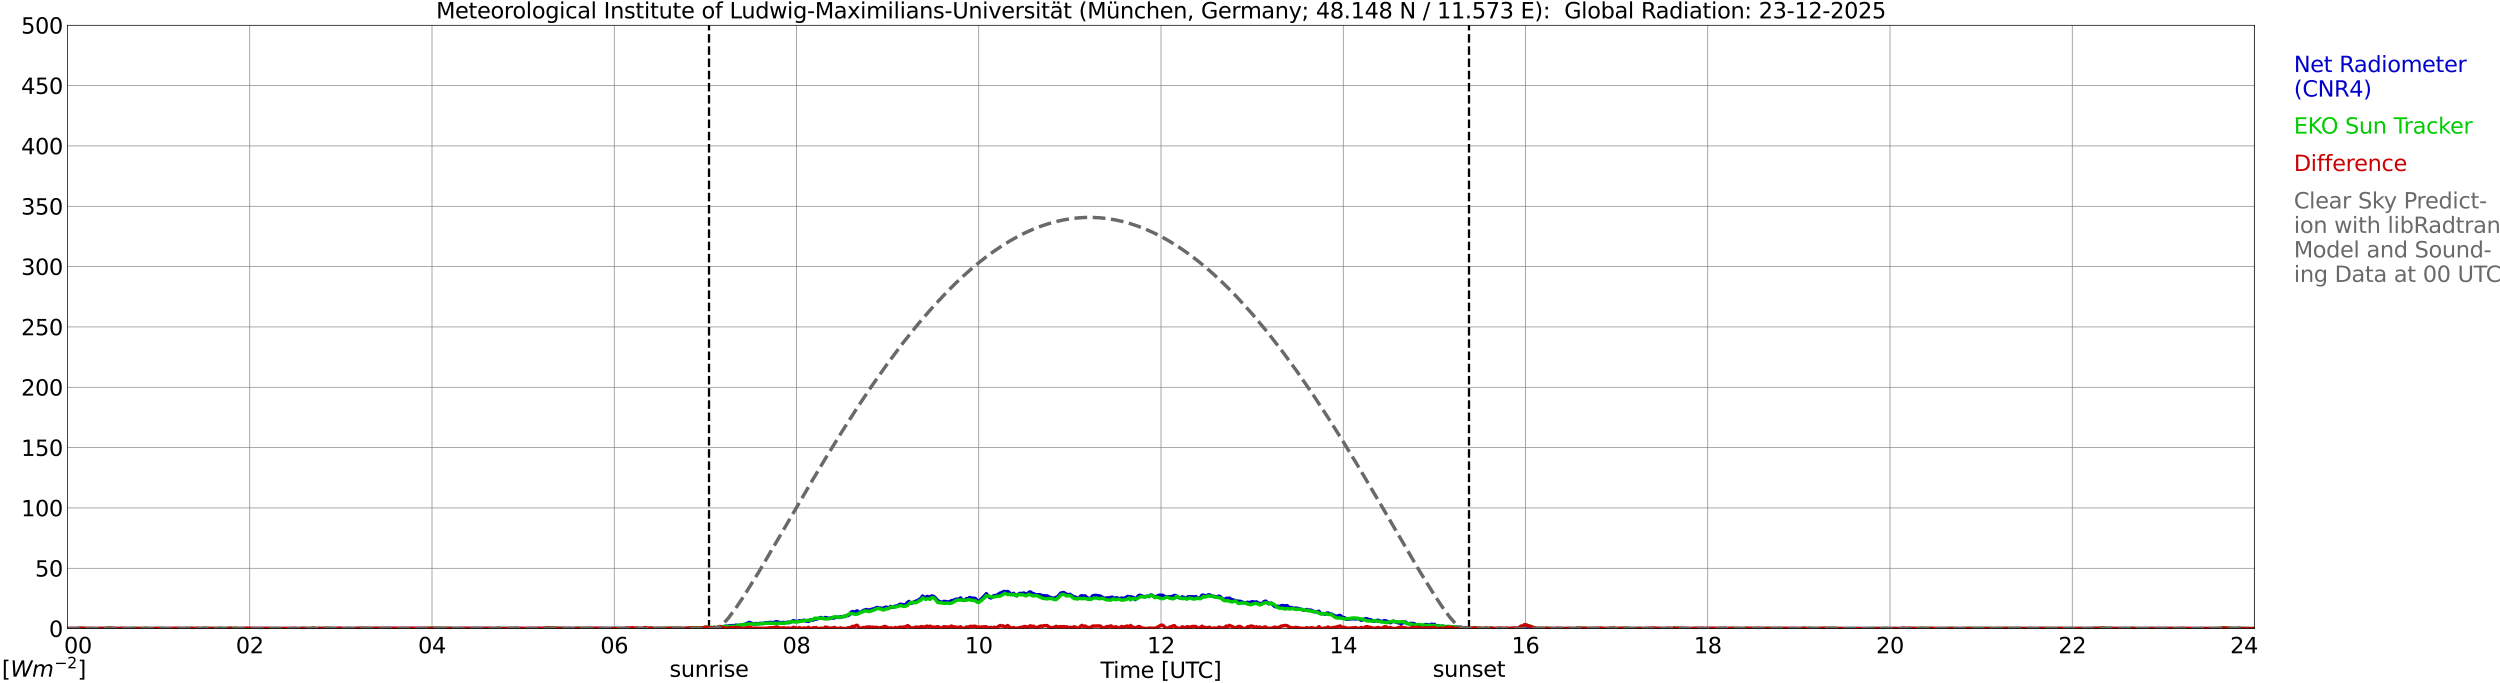<?xml version="1.0" encoding="utf-8" standalone="no"?>
<!DOCTYPE svg PUBLIC "-//W3C//DTD SVG 1.1//EN"
  "http://www.w3.org/Graphics/SVG/1.1/DTD/svg11.dtd">
<svg xmlns:xlink="http://www.w3.org/1999/xlink" width="1085.4pt" height="296.64pt" viewBox="0 0 1085.4 296.64" xmlns="http://www.w3.org/2000/svg" version="1.1">
 <defs>
  <style type="text/css">*{stroke-linejoin: round; stroke-linecap: butt}</style>
 </defs>
 <g id="figure_1">
  <g id="patch_1">
   <path d="M 0 296.64 
L 1085.4 296.64 
L 1085.4 0 
L 0 0 
z
" style="fill: #ffffff"/>
  </g>
  <g id="axes_1">
   <g id="patch_2">
    <path d="M 29.306 272.909 
L 978.814 272.909 
L 978.814 10.976 
L 29.306 10.976 
z
" style="fill: #ffffff"/>
   </g>
   <g id="patch_3">
    <path d="M 978.814 272.909 
L 978.814 272.909 
L 978.814 10.976 
L 978.814 10.976 
z
" clip-path="url(#pe457518f3b)" style="fill: #d3d3d3; opacity: 0.25; stroke: #d3d3d3; stroke-linejoin: miter"/>
   </g>
   <g id="matplotlib.axis_1">
    <g id="xtick_1">
     <g id="line2d_1">
      <path d="M 29.306 272.909 
L 29.306 10.976 
" clip-path="url(#pe457518f3b)" style="fill: none; stroke: #808080; stroke-width: 0.3; stroke-linecap: square"/>
     </g>
     <g id="line2d_2"/>
     <g id="text_1">
      <!--    00 -->
      <g transform="translate(18.733 283.627) scale(0.095 -0.095)">
       <defs>
        <path id="DejaVuSans-20" transform="scale(0.016)"/>
        <path id="DejaVuSans-30" d="M 2034 4250 
Q 1547 4250 1301 3770 
Q 1056 3291 1056 2328 
Q 1056 1369 1301 889 
Q 1547 409 2034 409 
Q 2525 409 2770 889 
Q 3016 1369 3016 2328 
Q 3016 3291 2770 3770 
Q 2525 4250 2034 4250 
z
M 2034 4750 
Q 2819 4750 3233 4129 
Q 3647 3509 3647 2328 
Q 3647 1150 3233 529 
Q 2819 -91 2034 -91 
Q 1250 -91 836 529 
Q 422 1150 422 2328 
Q 422 3509 836 4129 
Q 1250 4750 2034 4750 
z
" transform="scale(0.016)"/>
       </defs>
       <use xlink:href="#DejaVuSans-20"/>
       <use xlink:href="#DejaVuSans-20" transform="translate(31.787 0)"/>
       <use xlink:href="#DejaVuSans-20" transform="translate(63.574 0)"/>
       <use xlink:href="#DejaVuSans-30" transform="translate(95.361 0)"/>
       <use xlink:href="#DejaVuSans-30" transform="translate(158.984 0)"/>
      </g>
     </g>
    </g>
    <g id="xtick_2">
     <g id="line2d_3">
      <path d="M 108.431 272.909 
L 108.431 10.976 
" clip-path="url(#pe457518f3b)" style="fill: none; stroke: #808080; stroke-width: 0.3; stroke-linecap: square"/>
     </g>
     <g id="line2d_4"/>
     <g id="text_2">
      <!-- 02 -->
      <g transform="translate(102.387 283.627) scale(0.095 -0.095)">
       <defs>
        <path id="DejaVuSans-32" d="M 1228 531 
L 3431 531 
L 3431 0 
L 469 0 
L 469 531 
Q 828 903 1448 1529 
Q 2069 2156 2228 2338 
Q 2531 2678 2651 2914 
Q 2772 3150 2772 3378 
Q 2772 3750 2511 3984 
Q 2250 4219 1831 4219 
Q 1534 4219 1204 4116 
Q 875 4013 500 3803 
L 500 4441 
Q 881 4594 1212 4672 
Q 1544 4750 1819 4750 
Q 2544 4750 2975 4387 
Q 3406 4025 3406 3419 
Q 3406 3131 3298 2873 
Q 3191 2616 2906 2266 
Q 2828 2175 2409 1742 
Q 1991 1309 1228 531 
z
" transform="scale(0.016)"/>
       </defs>
       <use xlink:href="#DejaVuSans-30"/>
       <use xlink:href="#DejaVuSans-32" transform="translate(63.623 0)"/>
      </g>
     </g>
    </g>
    <g id="xtick_3">
     <g id="line2d_5">
      <path d="M 187.557 272.909 
L 187.557 10.976 
" clip-path="url(#pe457518f3b)" style="fill: none; stroke: #808080; stroke-width: 0.3; stroke-linecap: square"/>
     </g>
     <g id="line2d_6"/>
     <g id="text_3">
      <!-- 04 -->
      <g transform="translate(181.513 283.627) scale(0.095 -0.095)">
       <defs>
        <path id="DejaVuSans-34" d="M 2419 4116 
L 825 1625 
L 2419 1625 
L 2419 4116 
z
M 2253 4666 
L 3047 4666 
L 3047 1625 
L 3713 1625 
L 3713 1100 
L 3047 1100 
L 3047 0 
L 2419 0 
L 2419 1100 
L 313 1100 
L 313 1709 
L 2253 4666 
z
" transform="scale(0.016)"/>
       </defs>
       <use xlink:href="#DejaVuSans-30"/>
       <use xlink:href="#DejaVuSans-34" transform="translate(63.623 0)"/>
      </g>
     </g>
    </g>
    <g id="xtick_4">
     <g id="line2d_7">
      <path d="M 266.683 272.909 
L 266.683 10.976 
" clip-path="url(#pe457518f3b)" style="fill: none; stroke: #808080; stroke-width: 0.3; stroke-linecap: square"/>
     </g>
     <g id="line2d_8"/>
     <g id="text_4">
      <!-- 06 -->
      <g transform="translate(260.638 283.627) scale(0.095 -0.095)">
       <defs>
        <path id="DejaVuSans-36" d="M 2113 2584 
Q 1688 2584 1439 2293 
Q 1191 2003 1191 1497 
Q 1191 994 1439 701 
Q 1688 409 2113 409 
Q 2538 409 2786 701 
Q 3034 994 3034 1497 
Q 3034 2003 2786 2293 
Q 2538 2584 2113 2584 
z
M 3366 4563 
L 3366 3988 
Q 3128 4100 2886 4159 
Q 2644 4219 2406 4219 
Q 1781 4219 1451 3797 
Q 1122 3375 1075 2522 
Q 1259 2794 1537 2939 
Q 1816 3084 2150 3084 
Q 2853 3084 3261 2657 
Q 3669 2231 3669 1497 
Q 3669 778 3244 343 
Q 2819 -91 2113 -91 
Q 1303 -91 875 529 
Q 447 1150 447 2328 
Q 447 3434 972 4092 
Q 1497 4750 2381 4750 
Q 2619 4750 2861 4703 
Q 3103 4656 3366 4563 
z
" transform="scale(0.016)"/>
       </defs>
       <use xlink:href="#DejaVuSans-30"/>
       <use xlink:href="#DejaVuSans-36" transform="translate(63.623 0)"/>
      </g>
     </g>
    </g>
    <g id="xtick_5">
     <g id="line2d_9">
      <path d="M 345.808 272.909 
L 345.808 10.976 
" clip-path="url(#pe457518f3b)" style="fill: none; stroke: #808080; stroke-width: 0.3; stroke-linecap: square"/>
     </g>
     <g id="line2d_10"/>
     <g id="text_5">
      <!-- 08 -->
      <g transform="translate(339.764 283.627) scale(0.095 -0.095)">
       <defs>
        <path id="DejaVuSans-38" d="M 2034 2216 
Q 1584 2216 1326 1975 
Q 1069 1734 1069 1313 
Q 1069 891 1326 650 
Q 1584 409 2034 409 
Q 2484 409 2743 651 
Q 3003 894 3003 1313 
Q 3003 1734 2745 1975 
Q 2488 2216 2034 2216 
z
M 1403 2484 
Q 997 2584 770 2862 
Q 544 3141 544 3541 
Q 544 4100 942 4425 
Q 1341 4750 2034 4750 
Q 2731 4750 3128 4425 
Q 3525 4100 3525 3541 
Q 3525 3141 3298 2862 
Q 3072 2584 2669 2484 
Q 3125 2378 3379 2068 
Q 3634 1759 3634 1313 
Q 3634 634 3220 271 
Q 2806 -91 2034 -91 
Q 1263 -91 848 271 
Q 434 634 434 1313 
Q 434 1759 690 2068 
Q 947 2378 1403 2484 
z
M 1172 3481 
Q 1172 3119 1398 2916 
Q 1625 2713 2034 2713 
Q 2441 2713 2670 2916 
Q 2900 3119 2900 3481 
Q 2900 3844 2670 4047 
Q 2441 4250 2034 4250 
Q 1625 4250 1398 4047 
Q 1172 3844 1172 3481 
z
" transform="scale(0.016)"/>
       </defs>
       <use xlink:href="#DejaVuSans-30"/>
       <use xlink:href="#DejaVuSans-38" transform="translate(63.623 0)"/>
      </g>
     </g>
    </g>
    <g id="xtick_6">
     <g id="line2d_11">
      <path d="M 424.934 272.909 
L 424.934 10.976 
" clip-path="url(#pe457518f3b)" style="fill: none; stroke: #808080; stroke-width: 0.3; stroke-linecap: square"/>
     </g>
     <g id="line2d_12"/>
     <g id="text_6">
      <!-- 10 -->
      <g transform="translate(418.89 283.627) scale(0.095 -0.095)">
       <defs>
        <path id="DejaVuSans-31" d="M 794 531 
L 1825 531 
L 1825 4091 
L 703 3866 
L 703 4441 
L 1819 4666 
L 2450 4666 
L 2450 531 
L 3481 531 
L 3481 0 
L 794 0 
L 794 531 
z
" transform="scale(0.016)"/>
       </defs>
       <use xlink:href="#DejaVuSans-31"/>
       <use xlink:href="#DejaVuSans-30" transform="translate(63.623 0)"/>
      </g>
     </g>
    </g>
    <g id="xtick_7">
     <g id="line2d_13">
      <path d="M 504.06 272.909 
L 504.06 10.976 
" clip-path="url(#pe457518f3b)" style="fill: none; stroke: #808080; stroke-width: 0.3; stroke-linecap: square"/>
     </g>
     <g id="line2d_14"/>
     <g id="text_7">
      <!-- 12 -->
      <g transform="translate(498.015 283.627) scale(0.095 -0.095)">
       <use xlink:href="#DejaVuSans-31"/>
       <use xlink:href="#DejaVuSans-32" transform="translate(63.623 0)"/>
      </g>
     </g>
    </g>
    <g id="xtick_8">
     <g id="line2d_15">
      <path d="M 583.185 272.909 
L 583.185 10.976 
" clip-path="url(#pe457518f3b)" style="fill: none; stroke: #808080; stroke-width: 0.3; stroke-linecap: square"/>
     </g>
     <g id="line2d_16"/>
     <g id="text_8">
      <!-- 14 -->
      <g transform="translate(577.141 283.627) scale(0.095 -0.095)">
       <use xlink:href="#DejaVuSans-31"/>
       <use xlink:href="#DejaVuSans-34" transform="translate(63.623 0)"/>
      </g>
     </g>
    </g>
    <g id="xtick_9">
     <g id="line2d_17">
      <path d="M 662.311 272.909 
L 662.311 10.976 
" clip-path="url(#pe457518f3b)" style="fill: none; stroke: #808080; stroke-width: 0.3; stroke-linecap: square"/>
     </g>
     <g id="line2d_18"/>
     <g id="text_9">
      <!-- 16 -->
      <g transform="translate(656.267 283.627) scale(0.095 -0.095)">
       <use xlink:href="#DejaVuSans-31"/>
       <use xlink:href="#DejaVuSans-36" transform="translate(63.623 0)"/>
      </g>
     </g>
    </g>
    <g id="xtick_10">
     <g id="line2d_19">
      <path d="M 741.437 272.909 
L 741.437 10.976 
" clip-path="url(#pe457518f3b)" style="fill: none; stroke: #808080; stroke-width: 0.3; stroke-linecap: square"/>
     </g>
     <g id="line2d_20"/>
     <g id="text_10">
      <!-- 18 -->
      <g transform="translate(735.392 283.627) scale(0.095 -0.095)">
       <use xlink:href="#DejaVuSans-31"/>
       <use xlink:href="#DejaVuSans-38" transform="translate(63.623 0)"/>
      </g>
     </g>
    </g>
    <g id="xtick_11">
     <g id="line2d_21">
      <path d="M 820.562 272.909 
L 820.562 10.976 
" clip-path="url(#pe457518f3b)" style="fill: none; stroke: #808080; stroke-width: 0.3; stroke-linecap: square"/>
     </g>
     <g id="line2d_22"/>
     <g id="text_11">
      <!-- 20 -->
      <g transform="translate(814.518 283.627) scale(0.095 -0.095)">
       <use xlink:href="#DejaVuSans-32"/>
       <use xlink:href="#DejaVuSans-30" transform="translate(63.623 0)"/>
      </g>
     </g>
    </g>
    <g id="xtick_12">
     <g id="line2d_23">
      <path d="M 899.688 272.909 
L 899.688 10.976 
" clip-path="url(#pe457518f3b)" style="fill: none; stroke: #808080; stroke-width: 0.3; stroke-linecap: square"/>
     </g>
     <g id="line2d_24"/>
     <g id="text_12">
      <!-- 22 -->
      <g transform="translate(893.644 283.627) scale(0.095 -0.095)">
       <use xlink:href="#DejaVuSans-32"/>
       <use xlink:href="#DejaVuSans-32" transform="translate(63.623 0)"/>
      </g>
     </g>
    </g>
    <g id="xtick_13">
     <g id="line2d_25">
      <path d="M 978.814 272.909 
L 978.814 10.976 
" clip-path="url(#pe457518f3b)" style="fill: none; stroke: #808080; stroke-width: 0.3; stroke-linecap: square"/>
     </g>
     <g id="line2d_26"/>
     <g id="text_13">
      <!-- 24    -->
      <g transform="translate(968.241 283.627) scale(0.095 -0.095)">
       <use xlink:href="#DejaVuSans-32"/>
       <use xlink:href="#DejaVuSans-34" transform="translate(63.623 0)"/>
       <use xlink:href="#DejaVuSans-20" transform="translate(127.246 0)"/>
       <use xlink:href="#DejaVuSans-20" transform="translate(159.033 0)"/>
       <use xlink:href="#DejaVuSans-20" transform="translate(190.82 0)"/>
      </g>
     </g>
    </g>
    <g id="text_14">
     <!-- Time [UTC] -->
     <g transform="translate(477.806 294.322) scale(0.095 -0.095)">
      <defs>
       <path id="DejaVuSans-54" d="M -19 4666 
L 3928 4666 
L 3928 4134 
L 2272 4134 
L 2272 0 
L 1638 0 
L 1638 4134 
L -19 4134 
L -19 4666 
z
" transform="scale(0.016)"/>
       <path id="DejaVuSans-69" d="M 603 3500 
L 1178 3500 
L 1178 0 
L 603 0 
L 603 3500 
z
M 603 4863 
L 1178 4863 
L 1178 4134 
L 603 4134 
L 603 4863 
z
" transform="scale(0.016)"/>
       <path id="DejaVuSans-6d" d="M 3328 2828 
Q 3544 3216 3844 3400 
Q 4144 3584 4550 3584 
Q 5097 3584 5394 3201 
Q 5691 2819 5691 2113 
L 5691 0 
L 5113 0 
L 5113 2094 
Q 5113 2597 4934 2840 
Q 4756 3084 4391 3084 
Q 3944 3084 3684 2787 
Q 3425 2491 3425 1978 
L 3425 0 
L 2847 0 
L 2847 2094 
Q 2847 2600 2669 2842 
Q 2491 3084 2119 3084 
Q 1678 3084 1418 2786 
Q 1159 2488 1159 1978 
L 1159 0 
L 581 0 
L 581 3500 
L 1159 3500 
L 1159 2956 
Q 1356 3278 1631 3431 
Q 1906 3584 2284 3584 
Q 2666 3584 2933 3390 
Q 3200 3197 3328 2828 
z
" transform="scale(0.016)"/>
       <path id="DejaVuSans-65" d="M 3597 1894 
L 3597 1613 
L 953 1613 
Q 991 1019 1311 708 
Q 1631 397 2203 397 
Q 2534 397 2845 478 
Q 3156 559 3463 722 
L 3463 178 
Q 3153 47 2828 -22 
Q 2503 -91 2169 -91 
Q 1331 -91 842 396 
Q 353 884 353 1716 
Q 353 2575 817 3079 
Q 1281 3584 2069 3584 
Q 2775 3584 3186 3129 
Q 3597 2675 3597 1894 
z
M 3022 2063 
Q 3016 2534 2758 2815 
Q 2500 3097 2075 3097 
Q 1594 3097 1305 2825 
Q 1016 2553 972 2059 
L 3022 2063 
z
" transform="scale(0.016)"/>
       <path id="DejaVuSans-5b" d="M 550 4863 
L 1875 4863 
L 1875 4416 
L 1125 4416 
L 1125 -397 
L 1875 -397 
L 1875 -844 
L 550 -844 
L 550 4863 
z
" transform="scale(0.016)"/>
       <path id="DejaVuSans-55" d="M 556 4666 
L 1191 4666 
L 1191 1831 
Q 1191 1081 1462 751 
Q 1734 422 2344 422 
Q 2950 422 3222 751 
Q 3494 1081 3494 1831 
L 3494 4666 
L 4128 4666 
L 4128 1753 
Q 4128 841 3676 375 
Q 3225 -91 2344 -91 
Q 1459 -91 1007 375 
Q 556 841 556 1753 
L 556 4666 
z
" transform="scale(0.016)"/>
       <path id="DejaVuSans-43" d="M 4122 4306 
L 4122 3641 
Q 3803 3938 3442 4084 
Q 3081 4231 2675 4231 
Q 1875 4231 1450 3742 
Q 1025 3253 1025 2328 
Q 1025 1406 1450 917 
Q 1875 428 2675 428 
Q 3081 428 3442 575 
Q 3803 722 4122 1019 
L 4122 359 
Q 3791 134 3420 21 
Q 3050 -91 2638 -91 
Q 1578 -91 968 557 
Q 359 1206 359 2328 
Q 359 3453 968 4101 
Q 1578 4750 2638 4750 
Q 3056 4750 3426 4639 
Q 3797 4528 4122 4306 
z
" transform="scale(0.016)"/>
       <path id="DejaVuSans-5d" d="M 1947 4863 
L 1947 -844 
L 622 -844 
L 622 -397 
L 1369 -397 
L 1369 4416 
L 622 4416 
L 622 4863 
L 1947 4863 
z
" transform="scale(0.016)"/>
      </defs>
      <use xlink:href="#DejaVuSans-54"/>
      <use xlink:href="#DejaVuSans-69" transform="translate(57.959 0)"/>
      <use xlink:href="#DejaVuSans-6d" transform="translate(85.742 0)"/>
      <use xlink:href="#DejaVuSans-65" transform="translate(183.154 0)"/>
      <use xlink:href="#DejaVuSans-20" transform="translate(244.678 0)"/>
      <use xlink:href="#DejaVuSans-5b" transform="translate(276.465 0)"/>
      <use xlink:href="#DejaVuSans-55" transform="translate(315.479 0)"/>
      <use xlink:href="#DejaVuSans-54" transform="translate(388.672 0)"/>
      <use xlink:href="#DejaVuSans-43" transform="translate(443.881 0)"/>
      <use xlink:href="#DejaVuSans-5d" transform="translate(513.705 0)"/>
     </g>
    </g>
   </g>
   <g id="matplotlib.axis_2">
    <g id="ytick_1">
     <g id="line2d_27">
      <path d="M 29.306 272.909 
L 978.814 272.909 
" clip-path="url(#pe457518f3b)" style="fill: none; stroke: #808080; stroke-width: 0.3; stroke-linecap: square"/>
     </g>
     <g id="line2d_28"/>
     <g id="text_15">
      <!-- 0 -->
      <g transform="translate(21.261 276.518) scale(0.095 -0.095)">
       <use xlink:href="#DejaVuSans-30"/>
      </g>
     </g>
    </g>
    <g id="ytick_2">
     <g id="line2d_29">
      <path d="M 29.306 246.715 
L 978.814 246.715 
" clip-path="url(#pe457518f3b)" style="fill: none; stroke: #808080; stroke-width: 0.3; stroke-linecap: square"/>
     </g>
     <g id="line2d_30"/>
     <g id="text_16">
      <!-- 50 -->
      <g transform="translate(15.217 250.325) scale(0.095 -0.095)">
       <defs>
        <path id="DejaVuSans-35" d="M 691 4666 
L 3169 4666 
L 3169 4134 
L 1269 4134 
L 1269 2991 
Q 1406 3038 1543 3061 
Q 1681 3084 1819 3084 
Q 2600 3084 3056 2656 
Q 3513 2228 3513 1497 
Q 3513 744 3044 326 
Q 2575 -91 1722 -91 
Q 1428 -91 1123 -41 
Q 819 9 494 109 
L 494 744 
Q 775 591 1075 516 
Q 1375 441 1709 441 
Q 2250 441 2565 725 
Q 2881 1009 2881 1497 
Q 2881 1984 2565 2268 
Q 2250 2553 1709 2553 
Q 1456 2553 1204 2497 
Q 953 2441 691 2322 
L 691 4666 
z
" transform="scale(0.016)"/>
       </defs>
       <use xlink:href="#DejaVuSans-35"/>
       <use xlink:href="#DejaVuSans-30" transform="translate(63.623 0)"/>
      </g>
     </g>
    </g>
    <g id="ytick_3">
     <g id="line2d_31">
      <path d="M 29.306 220.522 
L 978.814 220.522 
" clip-path="url(#pe457518f3b)" style="fill: none; stroke: #808080; stroke-width: 0.3; stroke-linecap: square"/>
     </g>
     <g id="line2d_32"/>
     <g id="text_17">
      <!-- 100 -->
      <g transform="translate(9.173 224.131) scale(0.095 -0.095)">
       <use xlink:href="#DejaVuSans-31"/>
       <use xlink:href="#DejaVuSans-30" transform="translate(63.623 0)"/>
       <use xlink:href="#DejaVuSans-30" transform="translate(127.246 0)"/>
      </g>
     </g>
    </g>
    <g id="ytick_4">
     <g id="line2d_33">
      <path d="M 29.306 194.329 
L 978.814 194.329 
" clip-path="url(#pe457518f3b)" style="fill: none; stroke: #808080; stroke-width: 0.3; stroke-linecap: square"/>
     </g>
     <g id="line2d_34"/>
     <g id="text_18">
      <!-- 150 -->
      <g transform="translate(9.173 197.938) scale(0.095 -0.095)">
       <use xlink:href="#DejaVuSans-31"/>
       <use xlink:href="#DejaVuSans-35" transform="translate(63.623 0)"/>
       <use xlink:href="#DejaVuSans-30" transform="translate(127.246 0)"/>
      </g>
     </g>
    </g>
    <g id="ytick_5">
     <g id="line2d_35">
      <path d="M 29.306 168.136 
L 978.814 168.136 
" clip-path="url(#pe457518f3b)" style="fill: none; stroke: #808080; stroke-width: 0.3; stroke-linecap: square"/>
     </g>
     <g id="line2d_36"/>
     <g id="text_19">
      <!-- 200 -->
      <g transform="translate(9.173 171.745) scale(0.095 -0.095)">
       <use xlink:href="#DejaVuSans-32"/>
       <use xlink:href="#DejaVuSans-30" transform="translate(63.623 0)"/>
       <use xlink:href="#DejaVuSans-30" transform="translate(127.246 0)"/>
      </g>
     </g>
    </g>
    <g id="ytick_6">
     <g id="line2d_37">
      <path d="M 29.306 141.942 
L 978.814 141.942 
" clip-path="url(#pe457518f3b)" style="fill: none; stroke: #808080; stroke-width: 0.3; stroke-linecap: square"/>
     </g>
     <g id="line2d_38"/>
     <g id="text_20">
      <!-- 250 -->
      <g transform="translate(9.173 145.551) scale(0.095 -0.095)">
       <use xlink:href="#DejaVuSans-32"/>
       <use xlink:href="#DejaVuSans-35" transform="translate(63.623 0)"/>
       <use xlink:href="#DejaVuSans-30" transform="translate(127.246 0)"/>
      </g>
     </g>
    </g>
    <g id="ytick_7">
     <g id="line2d_39">
      <path d="M 29.306 115.749 
L 978.814 115.749 
" clip-path="url(#pe457518f3b)" style="fill: none; stroke: #808080; stroke-width: 0.3; stroke-linecap: square"/>
     </g>
     <g id="line2d_40"/>
     <g id="text_21">
      <!-- 300 -->
      <g transform="translate(9.173 119.358) scale(0.095 -0.095)">
       <defs>
        <path id="DejaVuSans-33" d="M 2597 2516 
Q 3050 2419 3304 2112 
Q 3559 1806 3559 1356 
Q 3559 666 3084 287 
Q 2609 -91 1734 -91 
Q 1441 -91 1130 -33 
Q 819 25 488 141 
L 488 750 
Q 750 597 1062 519 
Q 1375 441 1716 441 
Q 2309 441 2620 675 
Q 2931 909 2931 1356 
Q 2931 1769 2642 2001 
Q 2353 2234 1838 2234 
L 1294 2234 
L 1294 2753 
L 1863 2753 
Q 2328 2753 2575 2939 
Q 2822 3125 2822 3475 
Q 2822 3834 2567 4026 
Q 2313 4219 1838 4219 
Q 1578 4219 1281 4162 
Q 984 4106 628 3988 
L 628 4550 
Q 988 4650 1302 4700 
Q 1616 4750 1894 4750 
Q 2613 4750 3031 4423 
Q 3450 4097 3450 3541 
Q 3450 3153 3228 2886 
Q 3006 2619 2597 2516 
z
" transform="scale(0.016)"/>
       </defs>
       <use xlink:href="#DejaVuSans-33"/>
       <use xlink:href="#DejaVuSans-30" transform="translate(63.623 0)"/>
       <use xlink:href="#DejaVuSans-30" transform="translate(127.246 0)"/>
      </g>
     </g>
    </g>
    <g id="ytick_8">
     <g id="line2d_41">
      <path d="M 29.306 89.556 
L 978.814 89.556 
" clip-path="url(#pe457518f3b)" style="fill: none; stroke: #808080; stroke-width: 0.3; stroke-linecap: square"/>
     </g>
     <g id="line2d_42"/>
     <g id="text_22">
      <!-- 350 -->
      <g transform="translate(9.173 93.165) scale(0.095 -0.095)">
       <use xlink:href="#DejaVuSans-33"/>
       <use xlink:href="#DejaVuSans-35" transform="translate(63.623 0)"/>
       <use xlink:href="#DejaVuSans-30" transform="translate(127.246 0)"/>
      </g>
     </g>
    </g>
    <g id="ytick_9">
     <g id="line2d_43">
      <path d="M 29.306 63.362 
L 978.814 63.362 
" clip-path="url(#pe457518f3b)" style="fill: none; stroke: #808080; stroke-width: 0.3; stroke-linecap: square"/>
     </g>
     <g id="line2d_44"/>
     <g id="text_23">
      <!-- 400 -->
      <g transform="translate(9.173 66.972) scale(0.095 -0.095)">
       <use xlink:href="#DejaVuSans-34"/>
       <use xlink:href="#DejaVuSans-30" transform="translate(63.623 0)"/>
       <use xlink:href="#DejaVuSans-30" transform="translate(127.246 0)"/>
      </g>
     </g>
    </g>
    <g id="ytick_10">
     <g id="line2d_45">
      <path d="M 29.306 37.169 
L 978.814 37.169 
" clip-path="url(#pe457518f3b)" style="fill: none; stroke: #808080; stroke-width: 0.3; stroke-linecap: square"/>
     </g>
     <g id="line2d_46"/>
     <g id="text_24">
      <!-- 450 -->
      <g transform="translate(9.173 40.778) scale(0.095 -0.095)">
       <use xlink:href="#DejaVuSans-34"/>
       <use xlink:href="#DejaVuSans-35" transform="translate(63.623 0)"/>
       <use xlink:href="#DejaVuSans-30" transform="translate(127.246 0)"/>
      </g>
     </g>
    </g>
    <g id="ytick_11">
     <g id="line2d_47">
      <path d="M 29.306 10.976 
L 978.814 10.976 
" clip-path="url(#pe457518f3b)" style="fill: none; stroke: #808080; stroke-width: 0.3; stroke-linecap: square"/>
     </g>
     <g id="line2d_48"/>
     <g id="text_25">
      <!-- 500 -->
      <g transform="translate(9.173 14.585) scale(0.095 -0.095)">
       <use xlink:href="#DejaVuSans-35"/>
       <use xlink:href="#DejaVuSans-30" transform="translate(63.623 0)"/>
       <use xlink:href="#DejaVuSans-30" transform="translate(127.246 0)"/>
      </g>
     </g>
    </g>
   </g>
   <g id="line2d_49">
    <path d="M 307.828 272.909 
L 307.828 10.976 
" clip-path="url(#pe457518f3b)" style="fill: none; stroke-dasharray: 3.7,1.6; stroke-dashoffset: 0; stroke: #000000"/>
   </g>
   <g id="line2d_50">
    <path d="M 637.782 272.909 
L 637.782 10.976 
" clip-path="url(#pe457518f3b)" style="fill: none; stroke-dasharray: 3.7,1.6; stroke-dashoffset: 0; stroke: #000000"/>
   </g>
   <g id="line2d_51">
    <path d="M 29.306 272.909 
L 300.311 272.877 
L 300.971 272.794 
L 301.63 272.909 
L 302.289 272.909 
L 302.949 272.752 
L 304.927 272.909 
L 305.586 272.835 
L 306.905 272.909 
L 307.564 272.909 
L 308.224 272.752 
L 308.883 272.794 
L 309.543 272.511 
L 310.202 272.835 
L 310.861 272.715 
L 311.521 272.469 
L 312.18 272.909 
L 312.839 272.877 
L 313.499 272.469 
L 314.158 272.27 
L 314.818 271.861 
L 316.136 271.861 
L 316.796 271.62 
L 317.455 271.662 
L 318.114 271.578 
L 318.774 271.699 
L 319.433 271.416 
L 320.093 271.5 
L 320.752 271.782 
L 321.411 271.379 
L 323.39 271.054 
L 325.368 270.2 
L 327.346 271.012 
L 328.005 270.73 
L 329.324 270.808 
L 329.983 270.609 
L 331.302 270.73 
L 331.961 270.447 
L 332.621 270.363 
L 333.28 270.405 
L 333.94 270.242 
L 335.918 270.284 
L 336.577 270.038 
L 337.236 269.918 
L 339.215 270.405 
L 339.874 270.242 
L 341.193 270.363 
L 341.852 270.122 
L 342.512 270.363 
L 343.83 269.797 
L 344.49 269.472 
L 345.808 269.876 
L 346.468 269.755 
L 347.127 269.43 
L 347.787 269.593 
L 349.105 269.268 
L 349.765 269.593 
L 351.083 269.797 
L 351.743 269.147 
L 352.402 269.106 
L 353.062 269.231 
L 353.721 268.744 
L 354.38 268.823 
L 355.04 268.54 
L 355.699 268.419 
L 356.359 268.094 
L 357.018 268.461 
L 357.677 268.498 
L 358.337 268.094 
L 360.315 268.54 
L 360.974 268.178 
L 361.634 268.377 
L 362.293 268.257 
L 362.952 267.974 
L 364.271 268.053 
L 364.93 267.77 
L 365.59 267.853 
L 366.249 267.649 
L 366.909 267.649 
L 367.568 267.204 
L 368.227 267.246 
L 368.887 266.759 
L 369.546 265.784 
L 370.206 265.501 
L 370.865 265.748 
L 372.184 265.218 
L 372.843 265.826 
L 373.502 265.868 
L 374.162 265.543 
L 374.821 265.056 
L 376.14 264.611 
L 376.799 264.852 
L 378.118 264.773 
L 378.777 264.406 
L 379.437 264.37 
L 380.756 263.72 
L 381.415 264.003 
L 382.074 263.961 
L 383.393 264.207 
L 384.053 263.762 
L 384.712 263.6 
L 386.031 264.003 
L 386.69 263.275 
L 387.349 263.6 
L 388.009 263.437 
L 388.668 263.154 
L 389.328 263.154 
L 389.987 262.83 
L 390.646 262.342 
L 391.306 262.384 
L 392.624 262.625 
L 393.284 262.384 
L 393.943 261.651 
L 394.603 261.127 
L 395.262 261.813 
L 395.921 261.855 
L 397.24 261.169 
L 398.559 260.64 
L 399.878 259.707 
L 400.537 258.775 
L 401.196 259.22 
L 401.856 259.383 
L 402.515 258.937 
L 403.175 259.142 
L 403.834 259.184 
L 404.493 258.738 
L 405.153 258.859 
L 405.812 259.304 
L 407.131 260.76 
L 408.45 261.452 
L 409.109 261.41 
L 409.768 261.085 
L 411.746 261.331 
L 412.406 261.248 
L 413.065 260.76 
L 413.725 260.76 
L 415.043 260.153 
L 416.362 260.153 
L 417.022 259.587 
L 417.681 260.399 
L 418.34 260.682 
L 419 260.519 
L 419.659 259.87 
L 420.318 259.99 
L 420.978 259.424 
L 422.297 259.749 
L 422.956 259.707 
L 423.615 259.954 
L 424.275 260.881 
L 424.934 260.965 
L 425.593 260.519 
L 427.572 258.534 
L 428.231 257.764 
L 428.89 258.738 
L 429.55 259.304 
L 430.209 259.629 
L 430.869 259.22 
L 431.528 258.576 
L 432.187 258.612 
L 432.847 258.372 
L 434.165 257.523 
L 434.825 257.319 
L 435.484 256.952 
L 436.144 256.753 
L 436.803 257.036 
L 437.462 256.789 
L 438.122 257.198 
L 438.781 257.968 
L 439.44 258.047 
L 440.1 257.601 
L 440.759 258.45 
L 441.419 258.534 
L 442.737 257.601 
L 443.397 257.806 
L 444.056 257.523 
L 444.716 257.523 
L 445.375 257.884 
L 446.034 257.926 
L 446.694 257.156 
L 447.353 256.994 
L 448.012 257.523 
L 449.331 258.005 
L 449.991 258.33 
L 450.65 258.209 
L 451.309 258.209 
L 451.969 258.372 
L 452.628 258.738 
L 453.287 258.576 
L 453.947 258.775 
L 454.606 258.696 
L 455.925 259.383 
L 457.244 259.665 
L 457.903 259.707 
L 458.563 259.304 
L 459.222 259.058 
L 460.541 257.481 
L 461.859 257.235 
L 462.519 257.764 
L 463.178 257.968 
L 463.838 258.45 
L 464.497 258.005 
L 465.816 258.937 
L 467.134 259.346 
L 467.794 259.791 
L 468.453 259.749 
L 469.113 258.817 
L 469.772 258.612 
L 470.431 258.859 
L 471.091 258.696 
L 471.75 259.304 
L 473.069 260.074 
L 473.728 259.545 
L 474.388 258.696 
L 475.047 258.534 
L 475.706 258.492 
L 477.685 258.775 
L 479.003 259.545 
L 479.663 259.749 
L 480.981 259.545 
L 481.641 259.629 
L 482.3 259.383 
L 482.96 259.262 
L 483.619 259.954 
L 484.278 259.587 
L 484.938 259.545 
L 486.256 260.032 
L 486.916 259.629 
L 487.575 259.87 
L 488.894 259.424 
L 489.553 258.937 
L 490.213 259.1 
L 490.872 259.1 
L 492.191 259.424 
L 492.85 260.315 
L 493.51 259.629 
L 494.169 258.696 
L 494.828 258.413 
L 496.807 259.142 
L 498.125 258.817 
L 498.785 259.021 
L 499.444 258.372 
L 500.103 258.413 
L 500.763 258.775 
L 501.422 259.304 
L 502.741 258.612 
L 503.4 258.413 
L 504.719 258.45 
L 506.038 259.142 
L 508.675 259.058 
L 509.994 258.492 
L 510.654 258.696 
L 511.313 259.262 
L 511.972 259.545 
L 512.632 259.503 
L 513.291 259.142 
L 513.95 259.346 
L 514.61 259.791 
L 515.929 259.058 
L 517.907 259.1 
L 518.566 259.184 
L 519.226 259.021 
L 519.885 259.707 
L 521.204 259.466 
L 521.863 258.413 
L 522.522 258.372 
L 523.182 258.738 
L 523.841 258.775 
L 524.501 258.251 
L 525.16 258.251 
L 525.819 258.696 
L 527.797 259.1 
L 528.457 259.346 
L 529.116 258.817 
L 529.776 259.021 
L 530.435 259.828 
L 531.094 260.195 
L 531.754 260.273 
L 532.413 259.749 
L 533.073 259.87 
L 533.732 259.665 
L 534.391 260.111 
L 535.051 260.399 
L 537.688 261.085 
L 538.348 261.043 
L 540.326 261.735 
L 540.985 261.735 
L 541.644 261.452 
L 542.304 261.693 
L 543.623 261.248 
L 544.941 261.41 
L 545.601 261.331 
L 546.26 261.855 
L 546.919 261.939 
L 547.579 262.222 
L 548.238 261.777 
L 548.898 261.127 
L 549.557 261.007 
L 550.876 262.138 
L 551.535 261.855 
L 552.195 261.976 
L 552.854 262.788 
L 553.513 263.353 
L 554.173 263.395 
L 554.832 263.191 
L 555.491 263.558 
L 556.151 262.992 
L 556.81 262.866 
L 557.47 263.029 
L 558.788 262.95 
L 560.107 264.045 
L 560.766 263.72 
L 561.426 264.124 
L 562.085 264.045 
L 563.404 264.082 
L 564.723 264.527 
L 565.382 264.653 
L 566.042 264.936 
L 566.701 264.936 
L 567.36 264.611 
L 568.02 265.014 
L 568.679 264.815 
L 569.338 264.977 
L 570.657 265.622 
L 571.976 265.543 
L 572.635 265.381 
L 573.295 266.355 
L 573.954 266.476 
L 574.613 266.355 
L 575.273 266.717 
L 575.932 266.193 
L 576.592 266.109 
L 577.251 266.596 
L 577.91 266.554 
L 579.889 267.571 
L 580.548 267.529 
L 581.207 267.282 
L 581.867 267.204 
L 582.526 267.89 
L 583.845 268.215 
L 584.504 268.865 
L 587.801 268.582 
L 588.46 268.744 
L 589.779 268.54 
L 591.098 269.31 
L 591.757 268.943 
L 593.076 268.582 
L 593.736 268.744 
L 594.395 269.069 
L 595.054 269.027 
L 596.373 269.713 
L 597.032 269.593 
L 597.692 269.352 
L 598.351 269.31 
L 599.011 269.514 
L 599.67 269.876 
L 600.329 269.713 
L 600.989 269.43 
L 602.307 269.755 
L 602.967 270.164 
L 603.626 270.363 
L 604.945 269.677 
L 605.604 269.959 
L 606.264 270.001 
L 606.923 270.405 
L 607.582 270.447 
L 608.242 270.73 
L 609.561 270.242 
L 610.22 270.038 
L 610.879 270.688 
L 611.539 270.808 
L 612.198 270.646 
L 613.517 270.688 
L 614.176 270.85 
L 614.836 271.458 
L 616.154 271.741 
L 616.814 271.536 
L 618.133 271.536 
L 618.792 271.133 
L 620.111 271.217 
L 620.77 271.699 
L 621.429 271.012 
L 622.089 271.133 
L 622.748 271.091 
L 623.408 271.699 
L 624.726 271.782 
L 625.386 272.065 
L 626.045 271.861 
L 626.705 271.861 
L 627.364 272.144 
L 628.023 272.553 
L 628.683 272.511 
L 629.342 272.065 
L 630.001 272.673 
L 630.661 272.673 
L 631.32 272.228 
L 631.98 272.306 
L 632.639 272.27 
L 636.595 272.835 
L 637.255 272.631 
L 637.914 272.909 
L 638.573 272.835 
L 639.892 272.909 
L 978.154 272.909 
L 978.154 272.909 
" clip-path="url(#pe457518f3b)" style="fill: none; stroke: #0000cc; stroke-width: 1.5; stroke-linecap: square"/>
   </g>
   <g id="line2d_52">
    <path d="M 28.646 272.775 
L 29.965 272.934 
L 31.284 273.023 
L 33.921 272.813 
L 35.9 272.787 
L 39.197 273.032 
L 41.834 272.948 
L 43.812 273.09 
L 45.131 272.959 
L 46.45 272.695 
L 48.428 272.746 
L 49.087 272.94 
L 51.725 272.936 
L 53.043 273.051 
L 54.362 273.025 
L 55.681 272.897 
L 56.34 272.938 
L 57.659 272.763 
L 60.956 272.961 
L 63.594 272.782 
L 64.253 272.922 
L 66.231 272.937 
L 68.209 272.858 
L 69.528 272.865 
L 70.187 272.824 
L 72.166 272.968 
L 77.441 273.038 
L 78.1 272.862 
L 79.419 273.023 
L 80.737 272.813 
L 82.056 272.853 
L 83.375 272.797 
L 84.694 273.014 
L 86.013 273.072 
L 88.65 272.804 
L 93.925 272.923 
L 95.244 272.806 
L 97.222 272.903 
L 99.2 272.844 
L 99.86 272.726 
L 101.178 272.876 
L 102.497 272.797 
L 104.475 272.989 
L 105.135 272.886 
L 108.431 273.055 
L 111.069 272.991 
L 118.982 272.912 
L 119.641 273.012 
L 120.3 272.863 
L 126.894 273.02 
L 127.553 273.086 
L 129.532 272.916 
L 130.191 272.978 
L 130.85 272.86 
L 134.807 272.877 
L 136.125 272.704 
L 137.444 273.026 
L 138.763 272.802 
L 139.422 272.893 
L 142.06 272.781 
L 147.994 273.084 
L 148.654 272.919 
L 150.632 272.973 
L 151.291 272.827 
L 151.951 272.818 
L 152.61 272.955 
L 159.204 272.81 
L 161.841 272.96 
L 162.501 272.879 
L 163.16 272.949 
L 165.138 272.867 
L 171.732 272.946 
L 173.71 273.042 
L 175.029 272.898 
L 175.688 273.01 
L 178.985 272.921 
L 180.963 273.02 
L 182.282 272.933 
L 183.601 272.992 
L 184.26 272.832 
L 188.216 272.792 
L 189.535 272.781 
L 196.788 272.876 
L 197.448 272.818 
L 198.107 272.953 
L 199.426 272.993 
L 200.085 273.05 
L 200.745 272.992 
L 202.063 273.062 
L 203.382 272.978 
L 206.679 272.824 
L 207.339 272.955 
L 211.295 272.878 
L 211.954 273.044 
L 215.251 272.873 
L 216.57 272.729 
L 217.889 272.927 
L 219.207 272.892 
L 224.482 272.823 
L 225.801 273.005 
L 227.779 272.935 
L 229.757 273.022 
L 232.395 272.997 
L 233.714 273.075 
L 235.033 272.916 
L 235.692 272.992 
L 236.351 272.758 
L 237.67 272.633 
L 238.989 272.699 
L 242.945 272.837 
L 244.923 272.828 
L 247.561 272.953 
L 249.539 272.929 
L 250.198 272.794 
L 250.858 272.824 
L 251.517 272.735 
L 252.176 272.926 
L 253.495 272.848 
L 254.155 272.952 
L 255.473 272.843 
L 258.111 272.942 
L 258.77 273.09 
L 261.408 273.069 
L 262.067 272.896 
L 263.386 272.89 
L 267.342 272.824 
L 268.002 272.944 
L 269.32 272.929 
L 270.639 272.879 
L 272.617 273.182 
L 273.936 273.146 
L 274.595 273.271 
L 275.255 273.152 
L 275.914 272.748 
L 276.573 272.679 
L 277.892 273.015 
L 279.211 273.022 
L 279.87 273.341 
L 280.53 273.32 
L 281.849 272.778 
L 282.508 272.618 
L 283.827 272.933 
L 284.486 272.879 
L 285.145 273.023 
L 285.805 272.863 
L 293.058 272.777 
L 293.717 272.719 
L 294.377 272.85 
L 295.036 272.716 
L 297.014 272.99 
L 300.311 272.606 
L 301.63 272.64 
L 302.949 272.623 
L 303.608 272.674 
L 304.267 272.539 
L 304.927 272.599 
L 306.246 272.31 
L 309.543 272.426 
L 310.202 272.28 
L 310.861 272.496 
L 311.521 272.35 
L 312.18 272.058 
L 318.114 271.965 
L 319.433 271.934 
L 320.752 271.372 
L 324.049 271.066 
L 324.708 270.868 
L 328.005 270.948 
L 329.324 270.925 
L 329.983 270.803 
L 331.302 270.726 
L 332.621 270.538 
L 337.236 270.649 
L 338.555 270.516 
L 340.533 270.62 
L 341.193 270.395 
L 341.852 270.366 
L 342.512 270.133 
L 343.83 269.939 
L 345.149 270.026 
L 346.468 269.938 
L 347.127 269.863 
L 347.787 269.643 
L 352.402 269.145 
L 353.062 268.867 
L 353.721 268.405 
L 354.38 268.38 
L 355.04 268.523 
L 357.018 268.368 
L 358.337 268.741 
L 359.655 268.642 
L 360.315 268.409 
L 360.974 268.333 
L 362.293 267.754 
L 362.952 267.895 
L 363.612 267.9 
L 364.93 268.1 
L 365.59 267.759 
L 366.249 267.622 
L 366.909 267.633 
L 368.887 266.464 
L 369.546 266.352 
L 371.524 266.718 
L 372.184 266.637 
L 372.843 266.248 
L 374.821 265.553 
L 375.481 265.177 
L 377.459 265.515 
L 379.437 264.852 
L 380.756 264.278 
L 381.415 264.228 
L 382.074 264.323 
L 383.393 264.834 
L 384.053 264.725 
L 384.712 264.303 
L 385.371 264.324 
L 387.349 263.411 
L 388.668 263.626 
L 390.646 262.981 
L 391.306 262.944 
L 391.965 263.22 
L 392.624 263.306 
L 393.943 262.899 
L 394.603 262.178 
L 395.262 261.705 
L 395.921 261.508 
L 396.581 261.465 
L 397.24 261.715 
L 397.899 261.576 
L 399.218 260.73 
L 399.878 260.589 
L 400.537 259.551 
L 401.196 259.824 
L 401.856 260.261 
L 402.515 260.011 
L 403.175 259.941 
L 403.834 260.219 
L 404.493 259.468 
L 405.153 259.473 
L 405.812 259.862 
L 407.131 261.601 
L 410.428 261.953 
L 411.087 261.836 
L 412.406 261.999 
L 413.065 261.872 
L 414.384 261.173 
L 415.043 260.698 
L 415.703 260.574 
L 416.362 260.586 
L 417.022 260.405 
L 417.681 260.597 
L 418.34 260.487 
L 419 260.648 
L 419.659 260.597 
L 420.318 260.344 
L 420.978 260.336 
L 421.637 260.603 
L 422.956 260.737 
L 423.615 260.92 
L 424.275 261.457 
L 424.934 261.587 
L 426.253 260.563 
L 427.572 259.366 
L 428.231 258.577 
L 428.89 258.832 
L 429.55 258.853 
L 430.209 259.119 
L 430.869 259.246 
L 432.187 259.068 
L 432.847 258.839 
L 434.165 258.854 
L 434.825 258.419 
L 435.484 258.143 
L 436.144 257.565 
L 437.462 258.123 
L 438.122 258.035 
L 438.781 258.243 
L 439.44 258.274 
L 440.1 258.07 
L 440.759 258.321 
L 441.419 258.772 
L 442.078 258.212 
L 442.737 258.108 
L 443.397 258.304 
L 444.056 258.173 
L 445.375 258.738 
L 446.694 258.004 
L 448.672 258.771 
L 449.331 258.59 
L 449.991 258.579 
L 450.65 258.807 
L 452.628 259.74 
L 454.606 260.014 
L 455.266 259.858 
L 456.584 259.852 
L 457.903 260.369 
L 458.563 260.307 
L 459.881 259.103 
L 460.541 258.323 
L 461.2 258.08 
L 461.859 258.091 
L 463.178 258.773 
L 463.838 258.594 
L 464.497 258.54 
L 465.816 259.491 
L 466.475 259.925 
L 467.134 259.911 
L 467.794 260.097 
L 468.453 259.762 
L 469.113 259.81 
L 469.772 259.985 
L 470.431 259.775 
L 471.75 259.977 
L 472.409 260.225 
L 473.069 259.939 
L 473.728 260.238 
L 474.388 259.787 
L 475.047 259.619 
L 476.366 259.69 
L 477.025 259.905 
L 477.685 259.914 
L 478.344 259.758 
L 479.003 259.861 
L 480.322 260.44 
L 482.3 260.565 
L 482.96 260.063 
L 483.619 260.096 
L 484.278 260.366 
L 485.597 260.12 
L 486.256 260.268 
L 486.916 260.557 
L 488.235 260.462 
L 489.553 260.055 
L 490.213 259.572 
L 490.872 260.449 
L 491.532 259.96 
L 492.191 259.913 
L 492.85 260.036 
L 493.51 260.033 
L 494.828 259.24 
L 495.488 258.986 
L 496.807 259.257 
L 498.125 258.879 
L 498.785 258.845 
L 500.103 258.433 
L 501.422 259.467 
L 502.082 259.282 
L 502.741 259.338 
L 504.06 259.881 
L 504.719 259.942 
L 505.379 259.765 
L 506.038 259.403 
L 506.697 259.234 
L 508.016 259.783 
L 509.335 259.984 
L 509.994 259.722 
L 510.654 258.976 
L 511.313 258.95 
L 511.972 259.473 
L 513.291 259.925 
L 514.61 259.75 
L 515.269 260.163 
L 515.929 259.8 
L 516.588 259.59 
L 517.907 260.023 
L 518.566 260.086 
L 519.226 259.923 
L 519.885 259.612 
L 520.544 259.894 
L 521.204 259.942 
L 522.522 258.944 
L 523.182 259.248 
L 524.501 258.706 
L 525.16 258.84 
L 526.479 258.74 
L 527.138 259.176 
L 528.457 259.362 
L 529.776 259.595 
L 530.435 259.804 
L 531.094 260.571 
L 531.754 260.796 
L 532.413 260.855 
L 533.073 260.736 
L 533.732 261.058 
L 534.391 261.255 
L 535.051 261.306 
L 535.71 261.131 
L 536.369 260.84 
L 537.688 262.003 
L 538.348 261.961 
L 539.007 261.775 
L 540.326 261.761 
L 540.985 261.866 
L 541.644 262.247 
L 542.963 262.566 
L 544.941 261.944 
L 546.26 262.219 
L 546.919 262.636 
L 547.579 262.483 
L 548.238 262.072 
L 548.898 261.81 
L 549.557 261.701 
L 550.216 261.751 
L 550.876 262.098 
L 551.535 262.09 
L 552.195 261.888 
L 553.513 262.696 
L 554.173 263.401 
L 555.491 264.058 
L 556.81 264.042 
L 557.47 264.332 
L 558.129 264.39 
L 558.788 264.175 
L 560.107 264.431 
L 560.766 264.174 
L 561.426 264.224 
L 562.085 264.506 
L 562.745 264.581 
L 563.404 264.445 
L 564.723 264.558 
L 565.382 264.586 
L 566.042 264.818 
L 569.338 265.352 
L 569.998 265.538 
L 570.657 265.501 
L 571.976 265.817 
L 572.635 266.22 
L 573.295 266.474 
L 575.932 266.485 
L 576.592 266.78 
L 577.91 266.789 
L 579.889 268.156 
L 580.548 268.304 
L 581.867 268.32 
L 583.845 268.718 
L 584.504 268.62 
L 585.823 268.585 
L 587.142 268.301 
L 588.46 268.298 
L 591.098 268.772 
L 593.736 269.574 
L 595.714 269.655 
L 597.032 269.474 
L 598.351 269.789 
L 599.011 269.721 
L 599.67 270.001 
L 600.329 270.027 
L 601.648 270.322 
L 602.307 270.3 
L 602.967 270.031 
L 604.945 269.704 
L 605.604 269.945 
L 606.264 269.905 
L 606.923 270.046 
L 608.901 269.909 
L 609.561 270.095 
L 610.879 270.655 
L 612.858 271.048 
L 613.517 271.276 
L 614.836 271.412 
L 615.495 271.138 
L 616.154 271.119 
L 616.814 271.325 
L 618.792 271.478 
L 622.748 271.599 
L 624.067 271.822 
L 626.045 271.829 
L 626.705 271.999 
L 628.023 272.034 
L 628.683 271.908 
L 630.001 272.141 
L 631.98 272.183 
L 632.639 272.451 
L 633.298 272.567 
L 634.617 272.504 
L 635.276 272.606 
L 635.936 272.837 
L 638.573 272.759 
L 639.233 272.805 
L 639.892 272.619 
L 640.552 272.606 
L 641.211 272.785 
L 641.87 272.71 
L 642.53 272.748 
L 643.189 272.912 
L 643.848 272.825 
L 644.508 272.86 
L 645.167 272.645 
L 646.486 272.921 
L 647.145 272.673 
L 649.783 273.076 
L 650.442 272.996 
L 651.102 273.168 
L 652.42 273.055 
L 653.739 273.028 
L 654.399 273.169 
L 655.058 272.946 
L 656.377 273.082 
L 657.695 273.254 
L 658.355 273.129 
L 659.014 273.201 
L 659.674 273.415 
L 660.333 274.046 
L 660.992 272.827 
L 661.652 271.353 
L 662.311 271.248 
L 663.63 271.743 
L 664.949 272.087 
L 665.608 272.421 
L 667.586 272.935 
L 668.246 272.789 
L 670.883 272.853 
L 671.542 272.741 
L 672.202 272.942 
L 672.861 272.835 
L 673.521 272.991 
L 674.839 272.917 
L 676.158 273.111 
L 677.477 272.838 
L 678.796 272.942 
L 684.071 272.909 
L 684.73 272.687 
L 687.368 272.792 
L 688.686 272.81 
L 690.005 273.076 
L 690.664 272.865 
L 691.983 272.857 
L 692.643 273.098 
L 693.302 273.184 
L 694.621 273.128 
L 695.28 272.784 
L 697.918 273.037 
L 698.577 273.014 
L 699.236 272.696 
L 699.896 272.818 
L 700.555 272.618 
L 701.874 272.996 
L 702.533 273.075 
L 703.852 272.77 
L 705.171 272.811 
L 705.83 272.707 
L 706.49 272.869 
L 707.149 272.767 
L 707.808 272.905 
L 711.765 272.835 
L 712.424 272.957 
L 714.402 272.857 
L 715.721 273.095 
L 718.358 273.182 
L 719.018 273.039 
L 719.677 273.053 
L 720.337 272.855 
L 723.633 272.985 
L 724.293 273.134 
L 726.93 272.659 
L 727.59 272.844 
L 728.249 272.755 
L 730.887 272.841 
L 731.546 273.052 
L 736.162 272.874 
L 739.459 273.107 
L 740.777 272.796 
L 741.437 272.997 
L 744.734 273.074 
L 746.052 272.951 
L 746.712 272.783 
L 747.371 272.823 
L 748.69 273.163 
L 750.668 272.832 
L 751.327 272.916 
L 751.987 272.792 
L 753.965 272.945 
L 754.624 272.82 
L 755.284 272.966 
L 755.943 272.99 
L 756.602 272.89 
L 757.262 272.928 
L 757.921 272.765 
L 758.581 272.803 
L 759.24 272.963 
L 760.559 272.831 
L 762.537 272.874 
L 763.856 273.137 
L 765.174 272.846 
L 768.471 272.831 
L 769.79 273.06 
L 772.428 272.814 
L 774.406 272.976 
L 775.065 272.89 
L 776.384 273.013 
L 777.703 272.911 
L 779.021 273.029 
L 780.34 272.923 
L 782.318 272.945 
L 782.978 272.791 
L 783.637 272.79 
L 784.296 272.947 
L 784.956 272.806 
L 785.615 272.801 
L 786.275 272.976 
L 787.593 272.905 
L 794.847 272.81 
L 795.506 272.891 
L 796.165 272.789 
L 798.143 272.905 
L 807.375 272.908 
L 808.034 273.02 
L 811.331 272.889 
L 813.969 272.848 
L 816.606 272.964 
L 818.584 272.774 
L 819.244 272.812 
L 819.903 272.962 
L 822.541 272.907 
L 823.859 272.98 
L 825.178 272.931 
L 825.837 273.127 
L 828.475 273.027 
L 829.134 273.162 
L 829.794 272.948 
L 830.453 272.854 
L 832.431 272.967 
L 833.75 272.743 
L 834.409 272.859 
L 838.366 272.805 
L 839.025 272.938 
L 845.619 272.886 
L 847.597 272.772 
L 850.894 273.031 
L 852.213 272.859 
L 852.872 272.933 
L 853.531 272.834 
L 855.51 272.831 
L 863.422 272.856 
L 864.741 272.867 
L 865.4 272.95 
L 867.378 272.877 
L 871.335 272.859 
L 872.653 272.91 
L 875.291 272.866 
L 877.269 272.82 
L 878.588 273.01 
L 881.225 272.864 
L 881.885 272.857 
L 883.204 273.015 
L 884.522 272.974 
L 885.841 272.84 
L 887.16 272.844 
L 892.435 272.958 
L 895.072 272.801 
L 895.732 272.912 
L 897.051 272.866 
L 903.644 272.892 
L 904.963 272.961 
L 911.557 272.783 
L 912.216 272.688 
L 915.513 272.851 
L 916.832 272.806 
L 918.151 272.951 
L 922.107 272.924 
L 922.766 272.835 
L 923.426 272.928 
L 926.063 272.801 
L 927.382 272.916 
L 928.701 272.897 
L 931.338 272.918 
L 934.635 272.902 
L 949.801 272.927 
L 951.779 272.941 
L 955.076 272.894 
L 959.032 272.901 
L 960.351 272.941 
L 964.307 272.824 
L 964.967 272.636 
L 966.285 272.682 
L 968.923 272.825 
L 970.242 272.862 
L 970.901 272.906 
L 971.561 272.755 
L 973.539 272.875 
L 978.154 272.91 
L 978.154 272.91 
" clip-path="url(#pe457518f3b)" style="fill: none; stroke: #00cc00; stroke-width: 1.5; stroke-linecap: square"/>
   </g>
   <g id="line2d_53">
    <path d="M 29.306 272.805 
L 29.965 272.883 
L 31.284 272.794 
L 32.603 272.889 
L 35.24 272.721 
L 37.218 272.864 
L 38.537 272.814 
L 40.515 272.808 
L 41.175 272.904 
L 44.472 272.778 
L 45.131 272.858 
L 47.768 272.7 
L 51.725 272.882 
L 53.043 272.767 
L 54.362 272.793 
L 55.681 272.897 
L 60.956 272.856 
L 62.275 272.881 
L 63.594 272.782 
L 64.253 272.896 
L 68.209 272.858 
L 69.528 272.865 
L 70.187 272.824 
L 70.847 272.901 
L 72.166 272.849 
L 77.441 272.78 
L 78.759 272.882 
L 79.419 272.795 
L 80.078 272.888 
L 80.737 272.813 
L 82.056 272.853 
L 83.375 272.797 
L 84.034 272.899 
L 85.353 272.774 
L 86.013 272.745 
L 87.331 272.905 
L 87.991 272.774 
L 91.947 272.893 
L 92.606 272.819 
L 93.925 272.895 
L 95.244 272.806 
L 97.222 272.903 
L 99.2 272.844 
L 99.86 272.726 
L 101.178 272.876 
L 102.497 272.797 
L 103.816 272.904 
L 104.475 272.829 
L 105.794 272.877 
L 106.453 272.733 
L 108.431 272.763 
L 111.069 272.827 
L 117.003 272.824 
L 118.322 272.854 
L 118.982 272.906 
L 119.641 272.805 
L 121.619 272.909 
L 123.597 272.867 
L 126.235 272.851 
L 127.553 272.732 
L 129.532 272.901 
L 130.85 272.86 
L 134.807 272.877 
L 136.125 272.704 
L 136.785 272.868 
L 137.444 272.792 
L 138.104 272.866 
L 138.763 272.802 
L 139.422 272.893 
L 142.06 272.781 
L 144.697 272.889 
L 147.335 272.753 
L 147.994 272.734 
L 148.654 272.899 
L 150.632 272.844 
L 153.269 272.882 
L 155.247 272.825 
L 156.566 272.789 
L 188.216 272.792 
L 189.535 272.781 
L 196.788 272.876 
L 198.107 272.864 
L 199.426 272.825 
L 200.085 272.767 
L 200.745 272.826 
L 202.063 272.756 
L 203.382 272.84 
L 205.36 272.829 
L 210.635 272.82 
L 211.295 272.878 
L 211.954 272.773 
L 215.251 272.873 
L 216.57 272.729 
L 217.229 272.876 
L 220.526 272.891 
L 221.845 272.823 
L 223.164 272.865 
L 223.823 272.775 
L 225.801 272.813 
L 227.779 272.883 
L 229.757 272.796 
L 232.395 272.82 
L 233.714 272.743 
L 235.033 272.902 
L 237.67 272.633 
L 238.989 272.699 
L 242.945 272.837 
L 244.923 272.828 
L 246.242 272.895 
L 246.901 272.787 
L 248.22 272.87 
L 261.408 272.748 
L 262.067 272.896 
L 263.386 272.89 
L 269.98 272.853 
L 271.298 272.826 
L 271.958 272.62 
L 273.936 272.672 
L 274.595 272.547 
L 275.914 272.748 
L 276.573 272.679 
L 277.233 272.875 
L 278.552 272.755 
L 279.211 272.796 
L 279.87 272.476 
L 280.53 272.497 
L 281.189 272.802 
L 281.849 272.778 
L 282.508 272.618 
L 283.167 272.816 
L 284.486 272.879 
L 285.145 272.794 
L 286.464 272.863 
L 293.058 272.777 
L 293.717 272.719 
L 294.377 272.85 
L 295.036 272.716 
L 296.355 272.841 
L 299.652 272.666 
L 300.311 272.637 
L 300.971 272.767 
L 302.289 272.614 
L 302.949 272.781 
L 304.927 272.599 
L 305.586 272.525 
L 306.246 272.31 
L 307.564 272.324 
L 308.224 272.629 
L 308.883 272.502 
L 309.543 272.825 
L 310.202 272.354 
L 310.861 272.69 
L 311.521 272.79 
L 312.18 272.058 
L 312.839 272.069 
L 313.499 272.476 
L 314.158 272.534 
L 314.818 272.74 
L 316.136 272.79 
L 316.796 272.551 
L 318.774 272.625 
L 319.433 272.391 
L 320.093 272.729 
L 320.752 272.498 
L 321.411 272.843 
L 322.071 272.901 
L 324.049 272.573 
L 324.708 272.487 
L 325.368 272.245 
L 326.027 272.439 
L 326.686 272.767 
L 327.346 272.821 
L 328.005 272.69 
L 329.324 272.792 
L 330.643 272.745 
L 331.302 272.906 
L 331.961 272.741 
L 333.28 272.747 
L 333.94 272.57 
L 335.918 272.531 
L 337.236 272.178 
L 338.555 272.635 
L 339.215 272.756 
L 339.874 272.586 
L 340.533 272.573 
L 341.193 272.877 
L 341.852 272.665 
L 342.512 272.679 
L 343.171 272.823 
L 343.83 272.767 
L 344.49 272.36 
L 345.149 272.517 
L 345.808 272.852 
L 346.468 272.726 
L 347.127 272.476 
L 347.787 272.859 
L 348.446 272.811 
L 349.105 272.628 
L 349.765 272.745 
L 350.424 272.645 
L 351.083 272.398 
L 351.743 272.798 
L 352.402 272.869 
L 353.062 272.544 
L 353.721 272.57 
L 354.38 272.467 
L 355.04 272.892 
L 355.699 272.886 
L 356.359 272.727 
L 357.677 272.867 
L 358.337 272.262 
L 360.315 272.778 
L 361.634 272.624 
L 362.293 272.406 
L 362.952 272.83 
L 363.612 272.793 
L 364.271 272.895 
L 364.93 272.578 
L 365.59 272.815 
L 366.909 272.893 
L 367.568 272.897 
L 368.227 272.526 
L 368.887 272.614 
L 370.206 271.95 
L 370.865 272.111 
L 371.524 271.614 
L 372.184 271.49 
L 372.843 272.487 
L 373.502 272.725 
L 374.162 272.669 
L 374.821 272.412 
L 375.481 272.583 
L 376.14 272.232 
L 376.799 272.309 
L 377.459 272.167 
L 378.118 272.355 
L 378.777 272.276 
L 379.437 272.426 
L 380.756 272.351 
L 381.415 272.684 
L 383.393 272.282 
L 384.053 271.946 
L 385.371 272.425 
L 386.031 272.899 
L 386.69 272.549 
L 388.009 272.86 
L 388.668 272.437 
L 389.328 272.653 
L 389.987 272.579 
L 390.646 272.27 
L 391.306 272.349 
L 392.624 272.228 
L 393.284 272.143 
L 393.943 271.66 
L 394.603 271.858 
L 395.262 272.8 
L 395.921 272.561 
L 396.581 272.802 
L 397.24 272.362 
L 397.899 272.214 
L 398.559 272.436 
L 399.218 272.331 
L 399.878 272.027 
L 401.196 272.305 
L 402.515 271.835 
L 403.175 272.11 
L 403.834 271.874 
L 404.493 272.179 
L 405.812 272.351 
L 407.131 272.068 
L 407.79 272.329 
L 408.45 272.72 
L 409.109 272.613 
L 409.768 272.083 
L 410.428 272.124 
L 411.746 272.352 
L 412.406 272.158 
L 413.065 271.797 
L 413.725 272.13 
L 416.362 272.475 
L 417.022 272.091 
L 417.681 272.711 
L 419 272.781 
L 419.659 272.181 
L 420.318 272.555 
L 420.978 271.998 
L 421.637 271.935 
L 422.297 272.025 
L 422.956 271.879 
L 423.615 271.943 
L 424.275 272.332 
L 428.231 272.095 
L 428.89 272.815 
L 429.55 272.458 
L 430.209 272.399 
L 430.869 272.883 
L 431.528 272.335 
L 432.187 272.453 
L 432.847 272.441 
L 434.165 271.578 
L 434.825 271.808 
L 435.484 271.718 
L 436.144 272.096 
L 436.803 272.132 
L 437.462 271.575 
L 438.781 272.634 
L 439.44 272.682 
L 440.1 272.44 
L 440.759 272.78 
L 441.419 272.67 
L 442.078 272.785 
L 442.737 272.402 
L 443.397 272.41 
L 444.056 272.258 
L 444.716 271.992 
L 445.375 272.055 
L 446.034 272.438 
L 447.353 271.681 
L 448.012 272.073 
L 448.672 271.86 
L 449.991 272.659 
L 451.309 271.961 
L 451.969 271.773 
L 452.628 271.907 
L 453.287 271.626 
L 453.947 271.682 
L 454.606 271.591 
L 455.266 272.15 
L 456.584 272.602 
L 457.244 272.519 
L 458.563 271.906 
L 459.222 272.234 
L 460.541 272.066 
L 461.2 272.147 
L 461.859 272.052 
L 462.519 272.203 
L 463.178 272.104 
L 463.838 272.765 
L 464.497 272.374 
L 465.156 272.491 
L 466.475 272.126 
L 468.453 272.896 
L 469.113 271.916 
L 469.772 271.536 
L 470.431 271.992 
L 471.091 271.778 
L 471.75 272.236 
L 472.409 272.35 
L 473.069 272.773 
L 473.728 272.216 
L 474.388 271.818 
L 477.685 271.769 
L 478.344 272.334 
L 479.003 272.592 
L 479.663 272.543 
L 480.322 272.097 
L 480.981 271.999 
L 481.641 272.032 
L 482.3 271.726 
L 482.96 272.108 
L 483.619 272.767 
L 484.278 272.129 
L 484.938 272.237 
L 485.597 272.58 
L 486.256 272.673 
L 486.916 271.98 
L 487.575 272.268 
L 489.553 271.791 
L 490.213 272.437 
L 490.872 271.56 
L 491.532 272.169 
L 492.85 272.63 
L 493.51 272.505 
L 494.169 272.011 
L 494.828 272.082 
L 495.488 272.578 
L 496.807 272.793 
L 497.466 272.884 
L 498.785 272.733 
L 499.444 272.637 
L 500.103 272.889 
L 500.763 272.708 
L 501.422 272.746 
L 502.082 272.565 
L 504.06 271.441 
L 504.719 271.417 
L 505.379 271.919 
L 506.038 272.648 
L 506.697 272.816 
L 508.016 272.184 
L 508.675 272.121 
L 509.335 271.7 
L 509.994 271.679 
L 510.654 272.629 
L 511.313 272.597 
L 511.972 272.836 
L 512.632 272.667 
L 513.291 272.126 
L 513.95 272.365 
L 514.61 272.868 
L 515.269 272.129 
L 515.929 272.166 
L 516.588 272.376 
L 517.247 272.104 
L 517.907 271.985 
L 519.226 272.007 
L 519.885 272.813 
L 521.204 272.433 
L 521.863 271.88 
L 522.522 272.337 
L 523.182 272.399 
L 523.841 272.762 
L 524.501 272.454 
L 525.16 272.32 
L 525.819 272.836 
L 526.479 272.832 
L 527.138 272.629 
L 527.797 272.693 
L 528.457 272.892 
L 529.116 272.302 
L 529.776 272.335 
L 530.435 272.885 
L 531.094 272.532 
L 531.754 272.386 
L 532.413 271.803 
L 533.073 272.042 
L 533.732 271.516 
L 535.71 272.339 
L 536.369 272.792 
L 537.029 272.306 
L 537.688 271.991 
L 538.348 271.991 
L 539.666 272.71 
L 540.326 272.882 
L 540.985 272.778 
L 541.644 272.113 
L 542.304 272.171 
L 542.963 271.795 
L 543.623 271.832 
L 544.941 272.375 
L 545.601 272.113 
L 546.26 272.545 
L 546.919 272.212 
L 547.579 272.648 
L 548.238 272.613 
L 548.898 272.226 
L 549.557 272.214 
L 550.216 272.73 
L 550.876 272.869 
L 551.535 272.674 
L 552.195 272.821 
L 552.854 272.438 
L 553.513 272.251 
L 554.173 272.903 
L 554.832 272.37 
L 555.491 272.409 
L 556.151 271.866 
L 558.129 271.547 
L 558.788 271.684 
L 559.448 272.028 
L 560.107 272.523 
L 560.766 272.455 
L 561.426 272.808 
L 562.085 272.448 
L 562.745 272.409 
L 565.382 272.843 
L 566.042 272.791 
L 566.701 272.88 
L 567.36 272.484 
L 568.02 272.869 
L 568.679 272.632 
L 569.338 272.535 
L 571.317 272.88 
L 571.976 272.635 
L 572.635 272.07 
L 573.295 272.79 
L 573.954 272.893 
L 575.273 272.675 
L 575.932 272.617 
L 576.592 272.238 
L 577.251 272.681 
L 578.57 272.591 
L 579.229 272.393 
L 579.889 272.323 
L 581.867 271.793 
L 582.526 272.353 
L 583.845 272.406 
L 584.504 272.665 
L 585.823 272.791 
L 586.482 272.655 
L 587.801 272.592 
L 588.46 272.463 
L 589.779 272.876 
L 590.439 272.692 
L 591.098 272.371 
L 591.757 272.88 
L 593.076 272.089 
L 593.736 272.079 
L 594.395 272.375 
L 595.054 272.412 
L 595.714 272.648 
L 597.032 272.79 
L 598.351 272.43 
L 599.011 272.702 
L 599.67 272.783 
L 600.329 272.595 
L 600.989 272.125 
L 601.648 272.143 
L 602.307 272.364 
L 602.967 272.776 
L 603.626 272.459 
L 604.945 272.881 
L 606.264 272.813 
L 606.923 272.55 
L 607.582 272.462 
L 608.242 272.136 
L 608.901 272.371 
L 609.561 272.761 
L 610.22 272.523 
L 610.879 272.876 
L 611.539 272.878 
L 613.517 272.321 
L 614.176 272.387 
L 614.836 272.864 
L 615.495 272.427 
L 616.154 272.288 
L 616.814 272.697 
L 618.133 272.773 
L 618.792 272.563 
L 620.77 272.696 
L 621.429 272.509 
L 622.089 272.604 
L 622.748 272.4 
L 623.408 272.853 
L 624.726 272.887 
L 625.386 272.69 
L 626.045 272.877 
L 626.705 272.77 
L 627.364 272.795 
L 628.023 272.39 
L 628.683 272.306 
L 629.342 272.903 
L 630.001 272.377 
L 630.661 272.378 
L 631.32 272.865 
L 633.298 272.69 
L 633.958 272.862 
L 635.276 272.813 
L 635.936 272.625 
L 636.595 272.871 
L 637.255 272.735 
L 639.233 272.805 
L 639.892 272.619 
L 640.552 272.606 
L 641.211 272.785 
L 641.87 272.71 
L 643.848 272.825 
L 644.508 272.86 
L 645.167 272.645 
L 646.486 272.896 
L 647.145 272.673 
L 648.464 272.816 
L 649.123 272.899 
L 649.783 272.741 
L 650.442 272.821 
L 651.102 272.65 
L 652.42 272.763 
L 653.739 272.789 
L 654.399 272.648 
L 655.058 272.872 
L 656.377 272.735 
L 657.695 272.564 
L 658.355 272.688 
L 659.014 272.617 
L 659.674 272.402 
L 660.333 271.771 
L 660.992 272.827 
L 661.652 271.353 
L 662.311 271.248 
L 663.63 271.743 
L 664.949 272.087 
L 665.608 272.421 
L 666.927 272.743 
L 667.586 272.883 
L 668.246 272.789 
L 670.883 272.853 
L 671.542 272.741 
L 672.202 272.876 
L 673.521 272.827 
L 674.839 272.9 
L 676.158 272.707 
L 677.477 272.838 
L 679.455 272.885 
L 681.433 272.8 
L 682.752 272.847 
L 684.071 272.909 
L 684.73 272.687 
L 687.368 272.792 
L 688.686 272.81 
L 689.346 272.872 
L 690.005 272.741 
L 690.664 272.865 
L 694.621 272.69 
L 696.599 272.907 
L 697.918 272.781 
L 698.577 272.804 
L 699.236 272.696 
L 699.896 272.818 
L 700.555 272.618 
L 701.215 272.815 
L 705.171 272.811 
L 705.83 272.707 
L 706.49 272.869 
L 707.149 272.767 
L 707.808 272.905 
L 712.424 272.86 
L 713.743 272.878 
L 717.04 272.671 
L 718.358 272.635 
L 719.018 272.778 
L 720.337 272.855 
L 723.633 272.832 
L 724.293 272.684 
L 726.271 272.893 
L 726.93 272.659 
L 727.59 272.844 
L 728.249 272.755 
L 732.205 272.806 
L 732.865 272.746 
L 733.524 272.887 
L 734.843 272.844 
L 739.459 272.711 
L 740.118 272.888 
L 740.777 272.796 
L 743.415 272.807 
L 745.393 272.76 
L 746.052 272.867 
L 746.712 272.783 
L 748.031 272.802 
L 748.69 272.655 
L 750.009 272.904 
L 750.668 272.832 
L 751.327 272.902 
L 751.987 272.792 
L 753.306 272.823 
L 754.624 272.82 
L 757.262 272.889 
L 757.921 272.765 
L 761.218 272.851 
L 763.196 272.773 
L 763.856 272.681 
L 764.515 272.843 
L 778.362 272.828 
L 779.021 272.789 
L 780.34 272.894 
L 783.637 272.79 
L 784.296 272.871 
L 785.615 272.801 
L 788.253 272.893 
L 791.55 272.804 
L 794.847 272.81 
L 795.506 272.891 
L 796.165 272.789 
L 798.143 272.905 
L 821.881 272.891 
L 825.178 272.886 
L 825.837 272.69 
L 828.475 272.79 
L 829.134 272.655 
L 829.794 272.87 
L 835.728 272.821 
L 837.047 272.897 
L 838.366 272.805 
L 839.684 272.875 
L 868.697 272.866 
L 870.016 272.844 
L 892.435 272.86 
L 893.754 272.864 
L 899.688 272.897 
L 908.26 272.887 
L 908.919 272.795 
L 910.238 272.833 
L 911.557 272.783 
L 912.216 272.688 
L 915.513 272.851 
L 916.832 272.806 
L 917.491 272.897 
L 920.788 272.832 
L 922.107 272.894 
L 922.766 272.835 
L 924.085 272.876 
L 926.063 272.801 
L 926.723 272.908 
L 941.229 272.841 
L 941.888 272.9 
L 942.548 272.805 
L 943.867 272.893 
L 946.504 272.817 
L 947.823 272.77 
L 949.801 272.891 
L 951.779 272.876 
L 953.757 272.907 
L 955.735 272.885 
L 959.032 272.901 
L 960.351 272.877 
L 964.307 272.824 
L 964.967 272.636 
L 966.285 272.682 
L 968.923 272.825 
L 970.242 272.862 
L 970.901 272.906 
L 971.561 272.755 
L 973.539 272.875 
L 978.154 272.907 
L 978.154 272.907 
" clip-path="url(#pe457518f3b)" style="fill: none; stroke: #cc0000; stroke-width: 1.5; stroke-linecap: square"/>
   </g>
   <g id="line2d_54">
    <path d="M 29.306 272.909 
L 309.543 272.909 
L 312.839 272.074 
L 316.136 268.465 
L 319.433 264.048 
L 322.73 259.145 
L 329.324 248.516 
L 339.215 231.663 
L 352.402 209.04 
L 358.996 198.016 
L 365.59 187.316 
L 372.184 177.009 
L 378.777 167.153 
L 385.371 157.797 
L 391.965 148.979 
L 398.559 140.737 
L 405.153 133.1 
L 411.746 126.094 
L 415.043 122.836 
L 418.34 119.744 
L 421.637 116.82 
L 424.934 114.068 
L 428.231 111.489 
L 431.528 109.086 
L 434.825 106.859 
L 438.122 104.811 
L 441.419 102.943 
L 444.716 101.257 
L 448.012 99.753 
L 451.309 98.433 
L 454.606 97.298 
L 457.903 96.348 
L 461.2 95.585 
L 464.497 95.008 
L 467.794 94.619 
L 471.091 94.417 
L 474.388 94.402 
L 477.685 94.575 
L 480.981 94.936 
L 484.278 95.483 
L 487.575 96.218 
L 490.872 97.139 
L 494.169 98.245 
L 497.466 99.537 
L 500.763 101.012 
L 504.06 102.67 
L 507.357 104.51 
L 510.654 106.53 
L 513.95 108.729 
L 517.247 111.106 
L 520.544 113.657 
L 523.841 116.383 
L 527.138 119.28 
L 530.435 122.346 
L 533.732 125.579 
L 537.029 128.976 
L 543.623 136.251 
L 550.216 144.148 
L 556.81 152.637 
L 563.404 161.686 
L 569.998 171.259 
L 576.592 181.312 
L 583.185 191.792 
L 589.779 202.639 
L 599.67 219.418 
L 616.154 247.663 
L 622.748 258.354 
L 626.045 263.314 
L 629.342 267.823 
L 632.639 271.588 
L 635.936 272.909 
L 975.517 272.909 
L 975.517 272.909 
" clip-path="url(#pe457518f3b)" style="fill: none; stroke-dasharray: 5.55,2.4; stroke-dashoffset: 0; stroke: #696969; stroke-width: 1.5"/>
   </g>
   <g id="patch_4">
    <path d="M 29.306 272.909 
L 29.306 10.976 
" style="fill: none; stroke: #000000; stroke-width: 0.3; stroke-linejoin: miter; stroke-linecap: square"/>
   </g>
   <g id="patch_5">
    <path d="M 978.814 272.909 
L 978.814 10.976 
" style="fill: none; stroke: #000000; stroke-width: 0.3; stroke-linejoin: miter; stroke-linecap: square"/>
   </g>
   <g id="patch_6">
    <path d="M 29.306 272.909 
L 978.814 272.909 
" style="fill: none; stroke: #000000; stroke-width: 0.3; stroke-linejoin: miter; stroke-linecap: square"/>
   </g>
   <g id="patch_7">
    <path d="M 29.306 10.976 
L 978.814 10.976 
" style="fill: none; stroke: #000000; stroke-width: 0.3; stroke-linejoin: miter; stroke-linecap: square"/>
   </g>
   <g id="text_26">
    <!-- sunrise -->
    <g transform="translate(290.664 293.863) scale(0.095 -0.095)">
     <defs>
      <path id="DejaVuSans-73" d="M 2834 3397 
L 2834 2853 
Q 2591 2978 2328 3040 
Q 2066 3103 1784 3103 
Q 1356 3103 1142 2972 
Q 928 2841 928 2578 
Q 928 2378 1081 2264 
Q 1234 2150 1697 2047 
L 1894 2003 
Q 2506 1872 2764 1633 
Q 3022 1394 3022 966 
Q 3022 478 2636 193 
Q 2250 -91 1575 -91 
Q 1294 -91 989 -36 
Q 684 19 347 128 
L 347 722 
Q 666 556 975 473 
Q 1284 391 1588 391 
Q 1994 391 2212 530 
Q 2431 669 2431 922 
Q 2431 1156 2273 1281 
Q 2116 1406 1581 1522 
L 1381 1569 
Q 847 1681 609 1914 
Q 372 2147 372 2553 
Q 372 3047 722 3315 
Q 1072 3584 1716 3584 
Q 2034 3584 2315 3537 
Q 2597 3491 2834 3397 
z
" transform="scale(0.016)"/>
      <path id="DejaVuSans-75" d="M 544 1381 
L 544 3500 
L 1119 3500 
L 1119 1403 
Q 1119 906 1312 657 
Q 1506 409 1894 409 
Q 2359 409 2629 706 
Q 2900 1003 2900 1516 
L 2900 3500 
L 3475 3500 
L 3475 0 
L 2900 0 
L 2900 538 
Q 2691 219 2414 64 
Q 2138 -91 1772 -91 
Q 1169 -91 856 284 
Q 544 659 544 1381 
z
M 1991 3584 
L 1991 3584 
z
" transform="scale(0.016)"/>
      <path id="DejaVuSans-6e" d="M 3513 2113 
L 3513 0 
L 2938 0 
L 2938 2094 
Q 2938 2591 2744 2837 
Q 2550 3084 2163 3084 
Q 1697 3084 1428 2787 
Q 1159 2491 1159 1978 
L 1159 0 
L 581 0 
L 581 3500 
L 1159 3500 
L 1159 2956 
Q 1366 3272 1645 3428 
Q 1925 3584 2291 3584 
Q 2894 3584 3203 3211 
Q 3513 2838 3513 2113 
z
" transform="scale(0.016)"/>
      <path id="DejaVuSans-72" d="M 2631 2963 
Q 2534 3019 2420 3045 
Q 2306 3072 2169 3072 
Q 1681 3072 1420 2755 
Q 1159 2438 1159 1844 
L 1159 0 
L 581 0 
L 581 3500 
L 1159 3500 
L 1159 2956 
Q 1341 3275 1631 3429 
Q 1922 3584 2338 3584 
Q 2397 3584 2469 3576 
Q 2541 3569 2628 3553 
L 2631 2963 
z
" transform="scale(0.016)"/>
     </defs>
     <use xlink:href="#DejaVuSans-73"/>
     <use xlink:href="#DejaVuSans-75" transform="translate(52.1 0)"/>
     <use xlink:href="#DejaVuSans-6e" transform="translate(115.479 0)"/>
     <use xlink:href="#DejaVuSans-72" transform="translate(178.857 0)"/>
     <use xlink:href="#DejaVuSans-69" transform="translate(219.971 0)"/>
     <use xlink:href="#DejaVuSans-73" transform="translate(247.754 0)"/>
     <use xlink:href="#DejaVuSans-65" transform="translate(299.854 0)"/>
    </g>
   </g>
   <g id="text_27">
    <!-- sunset -->
    <g transform="translate(622.028 293.863) scale(0.095 -0.095)">
     <defs>
      <path id="DejaVuSans-74" d="M 1172 4494 
L 1172 3500 
L 2356 3500 
L 2356 3053 
L 1172 3053 
L 1172 1153 
Q 1172 725 1289 603 
Q 1406 481 1766 481 
L 2356 481 
L 2356 0 
L 1766 0 
Q 1100 0 847 248 
Q 594 497 594 1153 
L 594 3053 
L 172 3053 
L 172 3500 
L 594 3500 
L 594 4494 
L 1172 4494 
z
" transform="scale(0.016)"/>
     </defs>
     <use xlink:href="#DejaVuSans-73"/>
     <use xlink:href="#DejaVuSans-75" transform="translate(52.1 0)"/>
     <use xlink:href="#DejaVuSans-6e" transform="translate(115.479 0)"/>
     <use xlink:href="#DejaVuSans-73" transform="translate(178.857 0)"/>
     <use xlink:href="#DejaVuSans-65" transform="translate(230.957 0)"/>
     <use xlink:href="#DejaVuSans-74" transform="translate(292.48 0)"/>
    </g>
   </g>
   <g id="text_28">
    <!-- [$Wm^{-2}$] -->
    <g transform="translate(0.821 293.863) scale(0.095 -0.095)">
     <defs>
      <path id="DejaVuSans-Oblique-57" d="M 616 4666 
L 1228 4666 
L 1453 697 
L 3213 4666 
L 3916 4666 
L 4147 697 
L 5888 4666 
L 6528 4666 
L 4453 0 
L 3659 0 
L 3444 3891 
L 1697 0 
L 903 0 
L 616 4666 
z
" transform="scale(0.016)"/>
      <path id="DejaVuSans-Oblique-6d" d="M 5747 2113 
L 5338 0 
L 4763 0 
L 5166 2094 
Q 5191 2228 5203 2325 
Q 5216 2422 5216 2491 
Q 5216 2772 5059 2928 
Q 4903 3084 4622 3084 
Q 4203 3084 3875 2770 
Q 3547 2456 3450 1953 
L 3066 0 
L 2491 0 
L 2900 2094 
Q 2925 2209 2937 2307 
Q 2950 2406 2950 2484 
Q 2950 2769 2794 2926 
Q 2638 3084 2363 3084 
Q 1938 3084 1609 2770 
Q 1281 2456 1184 1953 
L 800 0 
L 225 0 
L 909 3500 
L 1484 3500 
L 1375 2956 
Q 1609 3263 1923 3423 
Q 2238 3584 2597 3584 
Q 2978 3584 3223 3384 
Q 3469 3184 3519 2828 
Q 3781 3197 4126 3390 
Q 4472 3584 4856 3584 
Q 5306 3584 5551 3325 
Q 5797 3066 5797 2591 
Q 5797 2488 5784 2364 
Q 5772 2241 5747 2113 
z
" transform="scale(0.016)"/>
      <path id="DejaVuSans-2212" d="M 678 2272 
L 4684 2272 
L 4684 1741 
L 678 1741 
L 678 2272 
z
" transform="scale(0.016)"/>
     </defs>
     <use xlink:href="#DejaVuSans-5b" transform="translate(0 0.766)"/>
     <use xlink:href="#DejaVuSans-Oblique-57" transform="translate(39.014 0.766)"/>
     <use xlink:href="#DejaVuSans-Oblique-6d" transform="translate(137.891 0.766)"/>
     <use xlink:href="#DejaVuSans-2212" transform="translate(239.953 39.047) scale(0.7)"/>
     <use xlink:href="#DejaVuSans-32" transform="translate(298.605 39.047) scale(0.7)"/>
     <use xlink:href="#DejaVuSans-5d" transform="translate(345.875 0.766)"/>
    </g>
   </g>
   <g id="text_29">
    <!-- Net Radiometer  -->
    <g style="fill: #0000cc" transform="translate(995.905 31.291) scale(0.095 -0.095)">
     <defs>
      <path id="DejaVuSans-4e" d="M 628 4666 
L 1478 4666 
L 3547 763 
L 3547 4666 
L 4159 4666 
L 4159 0 
L 3309 0 
L 1241 3903 
L 1241 0 
L 628 0 
L 628 4666 
z
" transform="scale(0.016)"/>
      <path id="DejaVuSans-52" d="M 2841 2188 
Q 3044 2119 3236 1894 
Q 3428 1669 3622 1275 
L 4263 0 
L 3584 0 
L 2988 1197 
Q 2756 1666 2539 1819 
Q 2322 1972 1947 1972 
L 1259 1972 
L 1259 0 
L 628 0 
L 628 4666 
L 2053 4666 
Q 2853 4666 3247 4331 
Q 3641 3997 3641 3322 
Q 3641 2881 3436 2590 
Q 3231 2300 2841 2188 
z
M 1259 4147 
L 1259 2491 
L 2053 2491 
Q 2509 2491 2742 2702 
Q 2975 2913 2975 3322 
Q 2975 3731 2742 3939 
Q 2509 4147 2053 4147 
L 1259 4147 
z
" transform="scale(0.016)"/>
      <path id="DejaVuSans-61" d="M 2194 1759 
Q 1497 1759 1228 1600 
Q 959 1441 959 1056 
Q 959 750 1161 570 
Q 1363 391 1709 391 
Q 2188 391 2477 730 
Q 2766 1069 2766 1631 
L 2766 1759 
L 2194 1759 
z
M 3341 1997 
L 3341 0 
L 2766 0 
L 2766 531 
Q 2569 213 2275 61 
Q 1981 -91 1556 -91 
Q 1019 -91 701 211 
Q 384 513 384 1019 
Q 384 1609 779 1909 
Q 1175 2209 1959 2209 
L 2766 2209 
L 2766 2266 
Q 2766 2663 2505 2880 
Q 2244 3097 1772 3097 
Q 1472 3097 1187 3025 
Q 903 2953 641 2809 
L 641 3341 
Q 956 3463 1253 3523 
Q 1550 3584 1831 3584 
Q 2591 3584 2966 3190 
Q 3341 2797 3341 1997 
z
" transform="scale(0.016)"/>
      <path id="DejaVuSans-64" d="M 2906 2969 
L 2906 4863 
L 3481 4863 
L 3481 0 
L 2906 0 
L 2906 525 
Q 2725 213 2448 61 
Q 2172 -91 1784 -91 
Q 1150 -91 751 415 
Q 353 922 353 1747 
Q 353 2572 751 3078 
Q 1150 3584 1784 3584 
Q 2172 3584 2448 3432 
Q 2725 3281 2906 2969 
z
M 947 1747 
Q 947 1113 1208 752 
Q 1469 391 1925 391 
Q 2381 391 2643 752 
Q 2906 1113 2906 1747 
Q 2906 2381 2643 2742 
Q 2381 3103 1925 3103 
Q 1469 3103 1208 2742 
Q 947 2381 947 1747 
z
" transform="scale(0.016)"/>
      <path id="DejaVuSans-6f" d="M 1959 3097 
Q 1497 3097 1228 2736 
Q 959 2375 959 1747 
Q 959 1119 1226 758 
Q 1494 397 1959 397 
Q 2419 397 2687 759 
Q 2956 1122 2956 1747 
Q 2956 2369 2687 2733 
Q 2419 3097 1959 3097 
z
M 1959 3584 
Q 2709 3584 3137 3096 
Q 3566 2609 3566 1747 
Q 3566 888 3137 398 
Q 2709 -91 1959 -91 
Q 1206 -91 779 398 
Q 353 888 353 1747 
Q 353 2609 779 3096 
Q 1206 3584 1959 3584 
z
" transform="scale(0.016)"/>
     </defs>
     <use xlink:href="#DejaVuSans-4e"/>
     <use xlink:href="#DejaVuSans-65" transform="translate(74.805 0)"/>
     <use xlink:href="#DejaVuSans-74" transform="translate(136.328 0)"/>
     <use xlink:href="#DejaVuSans-20" transform="translate(175.537 0)"/>
     <use xlink:href="#DejaVuSans-52" transform="translate(207.324 0)"/>
     <use xlink:href="#DejaVuSans-61" transform="translate(274.557 0)"/>
     <use xlink:href="#DejaVuSans-64" transform="translate(335.836 0)"/>
     <use xlink:href="#DejaVuSans-69" transform="translate(399.312 0)"/>
     <use xlink:href="#DejaVuSans-6f" transform="translate(427.096 0)"/>
     <use xlink:href="#DejaVuSans-6d" transform="translate(488.277 0)"/>
     <use xlink:href="#DejaVuSans-65" transform="translate(585.689 0)"/>
     <use xlink:href="#DejaVuSans-74" transform="translate(647.213 0)"/>
     <use xlink:href="#DejaVuSans-65" transform="translate(686.422 0)"/>
     <use xlink:href="#DejaVuSans-72" transform="translate(747.945 0)"/>
     <use xlink:href="#DejaVuSans-20" transform="translate(789.059 0)"/>
    </g>
    <!-- (CNR4) -->
    <g style="fill: #0000cc" transform="translate(995.905 41.929) scale(0.095 -0.095)">
     <defs>
      <path id="DejaVuSans-28" d="M 1984 4856 
Q 1566 4138 1362 3434 
Q 1159 2731 1159 2009 
Q 1159 1288 1364 580 
Q 1569 -128 1984 -844 
L 1484 -844 
Q 1016 -109 783 600 
Q 550 1309 550 2009 
Q 550 2706 781 3412 
Q 1013 4119 1484 4856 
L 1984 4856 
z
" transform="scale(0.016)"/>
      <path id="DejaVuSans-29" d="M 513 4856 
L 1013 4856 
Q 1481 4119 1714 3412 
Q 1947 2706 1947 2009 
Q 1947 1309 1714 600 
Q 1481 -109 1013 -844 
L 513 -844 
Q 928 -128 1133 580 
Q 1338 1288 1338 2009 
Q 1338 2731 1133 3434 
Q 928 4138 513 4856 
z
" transform="scale(0.016)"/>
     </defs>
     <use xlink:href="#DejaVuSans-28"/>
     <use xlink:href="#DejaVuSans-43" transform="translate(39.014 0)"/>
     <use xlink:href="#DejaVuSans-4e" transform="translate(108.838 0)"/>
     <use xlink:href="#DejaVuSans-52" transform="translate(183.643 0)"/>
     <use xlink:href="#DejaVuSans-34" transform="translate(253.125 0)"/>
     <use xlink:href="#DejaVuSans-29" transform="translate(316.748 0)"/>
    </g>
   </g>
   <g id="text_30">
    <!-- EKO Sun Tracker -->
    <g style="fill: #00cc00" transform="translate(995.905 58.008) scale(0.095 -0.095)">
     <defs>
      <path id="DejaVuSans-45" d="M 628 4666 
L 3578 4666 
L 3578 4134 
L 1259 4134 
L 1259 2753 
L 3481 2753 
L 3481 2222 
L 1259 2222 
L 1259 531 
L 3634 531 
L 3634 0 
L 628 0 
L 628 4666 
z
" transform="scale(0.016)"/>
      <path id="DejaVuSans-4b" d="M 628 4666 
L 1259 4666 
L 1259 2694 
L 3353 4666 
L 4166 4666 
L 1850 2491 
L 4331 0 
L 3500 0 
L 1259 2247 
L 1259 0 
L 628 0 
L 628 4666 
z
" transform="scale(0.016)"/>
      <path id="DejaVuSans-4f" d="M 2522 4238 
Q 1834 4238 1429 3725 
Q 1025 3213 1025 2328 
Q 1025 1447 1429 934 
Q 1834 422 2522 422 
Q 3209 422 3611 934 
Q 4013 1447 4013 2328 
Q 4013 3213 3611 3725 
Q 3209 4238 2522 4238 
z
M 2522 4750 
Q 3503 4750 4090 4092 
Q 4678 3434 4678 2328 
Q 4678 1225 4090 567 
Q 3503 -91 2522 -91 
Q 1538 -91 948 565 
Q 359 1222 359 2328 
Q 359 3434 948 4092 
Q 1538 4750 2522 4750 
z
" transform="scale(0.016)"/>
      <path id="DejaVuSans-53" d="M 3425 4513 
L 3425 3897 
Q 3066 4069 2747 4153 
Q 2428 4238 2131 4238 
Q 1616 4238 1336 4038 
Q 1056 3838 1056 3469 
Q 1056 3159 1242 3001 
Q 1428 2844 1947 2747 
L 2328 2669 
Q 3034 2534 3370 2195 
Q 3706 1856 3706 1288 
Q 3706 609 3251 259 
Q 2797 -91 1919 -91 
Q 1588 -91 1214 -16 
Q 841 59 441 206 
L 441 856 
Q 825 641 1194 531 
Q 1563 422 1919 422 
Q 2459 422 2753 634 
Q 3047 847 3047 1241 
Q 3047 1584 2836 1778 
Q 2625 1972 2144 2069 
L 1759 2144 
Q 1053 2284 737 2584 
Q 422 2884 422 3419 
Q 422 4038 858 4394 
Q 1294 4750 2059 4750 
Q 2388 4750 2728 4690 
Q 3069 4631 3425 4513 
z
" transform="scale(0.016)"/>
      <path id="DejaVuSans-63" d="M 3122 3366 
L 3122 2828 
Q 2878 2963 2633 3030 
Q 2388 3097 2138 3097 
Q 1578 3097 1268 2742 
Q 959 2388 959 1747 
Q 959 1106 1268 751 
Q 1578 397 2138 397 
Q 2388 397 2633 464 
Q 2878 531 3122 666 
L 3122 134 
Q 2881 22 2623 -34 
Q 2366 -91 2075 -91 
Q 1284 -91 818 406 
Q 353 903 353 1747 
Q 353 2603 823 3093 
Q 1294 3584 2113 3584 
Q 2378 3584 2631 3529 
Q 2884 3475 3122 3366 
z
" transform="scale(0.016)"/>
      <path id="DejaVuSans-6b" d="M 581 4863 
L 1159 4863 
L 1159 1991 
L 2875 3500 
L 3609 3500 
L 1753 1863 
L 3688 0 
L 2938 0 
L 1159 1709 
L 1159 0 
L 581 0 
L 581 4863 
z
" transform="scale(0.016)"/>
     </defs>
     <use xlink:href="#DejaVuSans-45"/>
     <use xlink:href="#DejaVuSans-4b" transform="translate(63.184 0)"/>
     <use xlink:href="#DejaVuSans-4f" transform="translate(123.26 0)"/>
     <use xlink:href="#DejaVuSans-20" transform="translate(201.971 0)"/>
     <use xlink:href="#DejaVuSans-53" transform="translate(233.758 0)"/>
     <use xlink:href="#DejaVuSans-75" transform="translate(297.234 0)"/>
     <use xlink:href="#DejaVuSans-6e" transform="translate(360.613 0)"/>
     <use xlink:href="#DejaVuSans-20" transform="translate(423.992 0)"/>
     <use xlink:href="#DejaVuSans-54" transform="translate(455.779 0)"/>
     <use xlink:href="#DejaVuSans-72" transform="translate(502.113 0)"/>
     <use xlink:href="#DejaVuSans-61" transform="translate(543.227 0)"/>
     <use xlink:href="#DejaVuSans-63" transform="translate(604.506 0)"/>
     <use xlink:href="#DejaVuSans-6b" transform="translate(659.486 0)"/>
     <use xlink:href="#DejaVuSans-65" transform="translate(713.771 0)"/>
     <use xlink:href="#DejaVuSans-72" transform="translate(775.295 0)"/>
    </g>
   </g>
   <g id="text_31">
    <!-- Difference -->
    <g style="fill: #cc0000" transform="translate(995.905 74.248) scale(0.095 -0.095)">
     <defs>
      <path id="DejaVuSans-44" d="M 1259 4147 
L 1259 519 
L 2022 519 
Q 2988 519 3436 956 
Q 3884 1394 3884 2338 
Q 3884 3275 3436 3711 
Q 2988 4147 2022 4147 
L 1259 4147 
z
M 628 4666 
L 1925 4666 
Q 3281 4666 3915 4102 
Q 4550 3538 4550 2338 
Q 4550 1131 3912 565 
Q 3275 0 1925 0 
L 628 0 
L 628 4666 
z
" transform="scale(0.016)"/>
      <path id="DejaVuSans-66" d="M 2375 4863 
L 2375 4384 
L 1825 4384 
Q 1516 4384 1395 4259 
Q 1275 4134 1275 3809 
L 1275 3500 
L 2222 3500 
L 2222 3053 
L 1275 3053 
L 1275 0 
L 697 0 
L 697 3053 
L 147 3053 
L 147 3500 
L 697 3500 
L 697 3744 
Q 697 4328 969 4595 
Q 1241 4863 1831 4863 
L 2375 4863 
z
" transform="scale(0.016)"/>
     </defs>
     <use xlink:href="#DejaVuSans-44"/>
     <use xlink:href="#DejaVuSans-69" transform="translate(77.002 0)"/>
     <use xlink:href="#DejaVuSans-66" transform="translate(104.785 0)"/>
     <use xlink:href="#DejaVuSans-66" transform="translate(139.99 0)"/>
     <use xlink:href="#DejaVuSans-65" transform="translate(175.195 0)"/>
     <use xlink:href="#DejaVuSans-72" transform="translate(236.719 0)"/>
     <use xlink:href="#DejaVuSans-65" transform="translate(275.582 0)"/>
     <use xlink:href="#DejaVuSans-6e" transform="translate(337.105 0)"/>
     <use xlink:href="#DejaVuSans-63" transform="translate(400.484 0)"/>
     <use xlink:href="#DejaVuSans-65" transform="translate(455.465 0)"/>
    </g>
   </g>
   <g id="text_32">
    <!-- Clear Sky Predict- -->
    <g style="fill: #696969" transform="translate(995.905 90.488) scale(0.095 -0.095)">
     <defs>
      <path id="DejaVuSans-6c" d="M 603 4863 
L 1178 4863 
L 1178 0 
L 603 0 
L 603 4863 
z
" transform="scale(0.016)"/>
      <path id="DejaVuSans-79" d="M 2059 -325 
Q 1816 -950 1584 -1140 
Q 1353 -1331 966 -1331 
L 506 -1331 
L 506 -850 
L 844 -850 
Q 1081 -850 1212 -737 
Q 1344 -625 1503 -206 
L 1606 56 
L 191 3500 
L 800 3500 
L 1894 763 
L 2988 3500 
L 3597 3500 
L 2059 -325 
z
" transform="scale(0.016)"/>
      <path id="DejaVuSans-50" d="M 1259 4147 
L 1259 2394 
L 2053 2394 
Q 2494 2394 2734 2622 
Q 2975 2850 2975 3272 
Q 2975 3691 2734 3919 
Q 2494 4147 2053 4147 
L 1259 4147 
z
M 628 4666 
L 2053 4666 
Q 2838 4666 3239 4311 
Q 3641 3956 3641 3272 
Q 3641 2581 3239 2228 
Q 2838 1875 2053 1875 
L 1259 1875 
L 1259 0 
L 628 0 
L 628 4666 
z
" transform="scale(0.016)"/>
      <path id="DejaVuSans-2d" d="M 313 2009 
L 1997 2009 
L 1997 1497 
L 313 1497 
L 313 2009 
z
" transform="scale(0.016)"/>
     </defs>
     <use xlink:href="#DejaVuSans-43"/>
     <use xlink:href="#DejaVuSans-6c" transform="translate(69.824 0)"/>
     <use xlink:href="#DejaVuSans-65" transform="translate(97.607 0)"/>
     <use xlink:href="#DejaVuSans-61" transform="translate(159.131 0)"/>
     <use xlink:href="#DejaVuSans-72" transform="translate(220.41 0)"/>
     <use xlink:href="#DejaVuSans-20" transform="translate(261.523 0)"/>
     <use xlink:href="#DejaVuSans-53" transform="translate(293.311 0)"/>
     <use xlink:href="#DejaVuSans-6b" transform="translate(356.787 0)"/>
     <use xlink:href="#DejaVuSans-79" transform="translate(411.072 0)"/>
     <use xlink:href="#DejaVuSans-20" transform="translate(470.252 0)"/>
     <use xlink:href="#DejaVuSans-50" transform="translate(502.039 0)"/>
     <use xlink:href="#DejaVuSans-72" transform="translate(560.592 0)"/>
     <use xlink:href="#DejaVuSans-65" transform="translate(599.455 0)"/>
     <use xlink:href="#DejaVuSans-64" transform="translate(660.979 0)"/>
     <use xlink:href="#DejaVuSans-69" transform="translate(724.455 0)"/>
     <use xlink:href="#DejaVuSans-63" transform="translate(752.238 0)"/>
     <use xlink:href="#DejaVuSans-74" transform="translate(807.219 0)"/>
     <use xlink:href="#DejaVuSans-2d" transform="translate(846.428 0)"/>
    </g>
    <!-- ion with libRadtran -->
    <g style="fill: #696969" transform="translate(995.905 101.126) scale(0.095 -0.095)">
     <defs>
      <path id="DejaVuSans-77" d="M 269 3500 
L 844 3500 
L 1563 769 
L 2278 3500 
L 2956 3500 
L 3675 769 
L 4391 3500 
L 4966 3500 
L 4050 0 
L 3372 0 
L 2619 2869 
L 1863 0 
L 1184 0 
L 269 3500 
z
" transform="scale(0.016)"/>
      <path id="DejaVuSans-68" d="M 3513 2113 
L 3513 0 
L 2938 0 
L 2938 2094 
Q 2938 2591 2744 2837 
Q 2550 3084 2163 3084 
Q 1697 3084 1428 2787 
Q 1159 2491 1159 1978 
L 1159 0 
L 581 0 
L 581 4863 
L 1159 4863 
L 1159 2956 
Q 1366 3272 1645 3428 
Q 1925 3584 2291 3584 
Q 2894 3584 3203 3211 
Q 3513 2838 3513 2113 
z
" transform="scale(0.016)"/>
      <path id="DejaVuSans-62" d="M 3116 1747 
Q 3116 2381 2855 2742 
Q 2594 3103 2138 3103 
Q 1681 3103 1420 2742 
Q 1159 2381 1159 1747 
Q 1159 1113 1420 752 
Q 1681 391 2138 391 
Q 2594 391 2855 752 
Q 3116 1113 3116 1747 
z
M 1159 2969 
Q 1341 3281 1617 3432 
Q 1894 3584 2278 3584 
Q 2916 3584 3314 3078 
Q 3713 2572 3713 1747 
Q 3713 922 3314 415 
Q 2916 -91 2278 -91 
Q 1894 -91 1617 61 
Q 1341 213 1159 525 
L 1159 0 
L 581 0 
L 581 4863 
L 1159 4863 
L 1159 2969 
z
" transform="scale(0.016)"/>
     </defs>
     <use xlink:href="#DejaVuSans-69"/>
     <use xlink:href="#DejaVuSans-6f" transform="translate(27.783 0)"/>
     <use xlink:href="#DejaVuSans-6e" transform="translate(88.965 0)"/>
     <use xlink:href="#DejaVuSans-20" transform="translate(152.344 0)"/>
     <use xlink:href="#DejaVuSans-77" transform="translate(184.131 0)"/>
     <use xlink:href="#DejaVuSans-69" transform="translate(265.918 0)"/>
     <use xlink:href="#DejaVuSans-74" transform="translate(293.701 0)"/>
     <use xlink:href="#DejaVuSans-68" transform="translate(332.91 0)"/>
     <use xlink:href="#DejaVuSans-20" transform="translate(396.289 0)"/>
     <use xlink:href="#DejaVuSans-6c" transform="translate(428.076 0)"/>
     <use xlink:href="#DejaVuSans-69" transform="translate(455.859 0)"/>
     <use xlink:href="#DejaVuSans-62" transform="translate(483.643 0)"/>
     <use xlink:href="#DejaVuSans-52" transform="translate(547.119 0)"/>
     <use xlink:href="#DejaVuSans-61" transform="translate(614.352 0)"/>
     <use xlink:href="#DejaVuSans-64" transform="translate(675.631 0)"/>
     <use xlink:href="#DejaVuSans-74" transform="translate(739.107 0)"/>
     <use xlink:href="#DejaVuSans-72" transform="translate(778.316 0)"/>
     <use xlink:href="#DejaVuSans-61" transform="translate(819.43 0)"/>
     <use xlink:href="#DejaVuSans-6e" transform="translate(880.709 0)"/>
    </g>
    <!-- Model and Sound- -->
    <g style="fill: #696969" transform="translate(995.905 111.764) scale(0.095 -0.095)">
     <defs>
      <path id="DejaVuSans-4d" d="M 628 4666 
L 1569 4666 
L 2759 1491 
L 3956 4666 
L 4897 4666 
L 4897 0 
L 4281 0 
L 4281 4097 
L 3078 897 
L 2444 897 
L 1241 4097 
L 1241 0 
L 628 0 
L 628 4666 
z
" transform="scale(0.016)"/>
     </defs>
     <use xlink:href="#DejaVuSans-4d"/>
     <use xlink:href="#DejaVuSans-6f" transform="translate(86.279 0)"/>
     <use xlink:href="#DejaVuSans-64" transform="translate(147.461 0)"/>
     <use xlink:href="#DejaVuSans-65" transform="translate(210.938 0)"/>
     <use xlink:href="#DejaVuSans-6c" transform="translate(272.461 0)"/>
     <use xlink:href="#DejaVuSans-20" transform="translate(300.244 0)"/>
     <use xlink:href="#DejaVuSans-61" transform="translate(332.031 0)"/>
     <use xlink:href="#DejaVuSans-6e" transform="translate(393.311 0)"/>
     <use xlink:href="#DejaVuSans-64" transform="translate(456.689 0)"/>
     <use xlink:href="#DejaVuSans-20" transform="translate(520.166 0)"/>
     <use xlink:href="#DejaVuSans-53" transform="translate(551.953 0)"/>
     <use xlink:href="#DejaVuSans-6f" transform="translate(615.43 0)"/>
     <use xlink:href="#DejaVuSans-75" transform="translate(676.611 0)"/>
     <use xlink:href="#DejaVuSans-6e" transform="translate(739.99 0)"/>
     <use xlink:href="#DejaVuSans-64" transform="translate(803.369 0)"/>
     <use xlink:href="#DejaVuSans-2d" transform="translate(866.846 0)"/>
    </g>
    <!-- ing Data at 00 UTC -->
    <g style="fill: #696969" transform="translate(995.905 122.402) scale(0.095 -0.095)">
     <defs>
      <path id="DejaVuSans-67" d="M 2906 1791 
Q 2906 2416 2648 2759 
Q 2391 3103 1925 3103 
Q 1463 3103 1205 2759 
Q 947 2416 947 1791 
Q 947 1169 1205 825 
Q 1463 481 1925 481 
Q 2391 481 2648 825 
Q 2906 1169 2906 1791 
z
M 3481 434 
Q 3481 -459 3084 -895 
Q 2688 -1331 1869 -1331 
Q 1566 -1331 1297 -1286 
Q 1028 -1241 775 -1147 
L 775 -588 
Q 1028 -725 1275 -790 
Q 1522 -856 1778 -856 
Q 2344 -856 2625 -561 
Q 2906 -266 2906 331 
L 2906 616 
Q 2728 306 2450 153 
Q 2172 0 1784 0 
Q 1141 0 747 490 
Q 353 981 353 1791 
Q 353 2603 747 3093 
Q 1141 3584 1784 3584 
Q 2172 3584 2450 3431 
Q 2728 3278 2906 2969 
L 2906 3500 
L 3481 3500 
L 3481 434 
z
" transform="scale(0.016)"/>
     </defs>
     <use xlink:href="#DejaVuSans-69"/>
     <use xlink:href="#DejaVuSans-6e" transform="translate(27.783 0)"/>
     <use xlink:href="#DejaVuSans-67" transform="translate(91.162 0)"/>
     <use xlink:href="#DejaVuSans-20" transform="translate(154.639 0)"/>
     <use xlink:href="#DejaVuSans-44" transform="translate(186.426 0)"/>
     <use xlink:href="#DejaVuSans-61" transform="translate(263.428 0)"/>
     <use xlink:href="#DejaVuSans-74" transform="translate(324.707 0)"/>
     <use xlink:href="#DejaVuSans-61" transform="translate(363.916 0)"/>
     <use xlink:href="#DejaVuSans-20" transform="translate(425.195 0)"/>
     <use xlink:href="#DejaVuSans-61" transform="translate(456.982 0)"/>
     <use xlink:href="#DejaVuSans-74" transform="translate(518.262 0)"/>
     <use xlink:href="#DejaVuSans-20" transform="translate(557.471 0)"/>
     <use xlink:href="#DejaVuSans-30" transform="translate(589.258 0)"/>
     <use xlink:href="#DejaVuSans-30" transform="translate(652.881 0)"/>
     <use xlink:href="#DejaVuSans-20" transform="translate(716.504 0)"/>
     <use xlink:href="#DejaVuSans-55" transform="translate(748.291 0)"/>
     <use xlink:href="#DejaVuSans-54" transform="translate(821.484 0)"/>
     <use xlink:href="#DejaVuSans-43" transform="translate(876.693 0)"/>
    </g>
   </g>
   <g id="text_33">
    <!-- Meteorological Institute of Ludwig-Maximilians-Universität (München, Germany; 48.148 N / 11.573 E):  Global Radiation: 23-12-2025 -->
    <g transform="translate(189.348 7.976) scale(0.095 -0.095)">
     <defs>
      <path id="DejaVuSans-49" d="M 628 4666 
L 1259 4666 
L 1259 0 
L 628 0 
L 628 4666 
z
" transform="scale(0.016)"/>
      <path id="DejaVuSans-4c" d="M 628 4666 
L 1259 4666 
L 1259 531 
L 3531 531 
L 3531 0 
L 628 0 
L 628 4666 
z
" transform="scale(0.016)"/>
      <path id="DejaVuSans-78" d="M 3513 3500 
L 2247 1797 
L 3578 0 
L 2900 0 
L 1881 1375 
L 863 0 
L 184 0 
L 1544 1831 
L 300 3500 
L 978 3500 
L 1906 2253 
L 2834 3500 
L 3513 3500 
z
" transform="scale(0.016)"/>
      <path id="DejaVuSans-76" d="M 191 3500 
L 800 3500 
L 1894 563 
L 2988 3500 
L 3597 3500 
L 2284 0 
L 1503 0 
L 191 3500 
z
" transform="scale(0.016)"/>
      <path id="DejaVuSans-e4" d="M 2194 1759 
Q 1497 1759 1228 1600 
Q 959 1441 959 1056 
Q 959 750 1161 570 
Q 1363 391 1709 391 
Q 2188 391 2477 730 
Q 2766 1069 2766 1631 
L 2766 1759 
L 2194 1759 
z
M 3341 1997 
L 3341 0 
L 2766 0 
L 2766 531 
Q 2569 213 2275 61 
Q 1981 -91 1556 -91 
Q 1019 -91 701 211 
Q 384 513 384 1019 
Q 384 1609 779 1909 
Q 1175 2209 1959 2209 
L 2766 2209 
L 2766 2266 
Q 2766 2663 2505 2880 
Q 2244 3097 1772 3097 
Q 1472 3097 1187 3025 
Q 903 2953 641 2809 
L 641 3341 
Q 956 3463 1253 3523 
Q 1550 3584 1831 3584 
Q 2591 3584 2966 3190 
Q 3341 2797 3341 1997 
z
M 2150 4850 
L 2784 4850 
L 2784 4219 
L 2150 4219 
L 2150 4850 
z
M 928 4850 
L 1562 4850 
L 1562 4219 
L 928 4219 
L 928 4850 
z
" transform="scale(0.016)"/>
      <path id="DejaVuSans-fc" d="M 544 1381 
L 544 3500 
L 1119 3500 
L 1119 1403 
Q 1119 906 1312 657 
Q 1506 409 1894 409 
Q 2359 409 2629 706 
Q 2900 1003 2900 1516 
L 2900 3500 
L 3475 3500 
L 3475 0 
L 2900 0 
L 2900 538 
Q 2691 219 2414 64 
Q 2138 -91 1772 -91 
Q 1169 -91 856 284 
Q 544 659 544 1381 
z
M 1991 3584 
L 1991 3584 
z
M 2278 4850 
L 2912 4850 
L 2912 4219 
L 2278 4219 
L 2278 4850 
z
M 1056 4850 
L 1690 4850 
L 1690 4219 
L 1056 4219 
L 1056 4850 
z
" transform="scale(0.016)"/>
      <path id="DejaVuSans-2c" d="M 750 794 
L 1409 794 
L 1409 256 
L 897 -744 
L 494 -744 
L 750 256 
L 750 794 
z
" transform="scale(0.016)"/>
      <path id="DejaVuSans-47" d="M 3809 666 
L 3809 1919 
L 2778 1919 
L 2778 2438 
L 4434 2438 
L 4434 434 
Q 4069 175 3628 42 
Q 3188 -91 2688 -91 
Q 1594 -91 976 548 
Q 359 1188 359 2328 
Q 359 3472 976 4111 
Q 1594 4750 2688 4750 
Q 3144 4750 3555 4637 
Q 3966 4525 4313 4306 
L 4313 3634 
Q 3963 3931 3569 4081 
Q 3175 4231 2741 4231 
Q 1884 4231 1454 3753 
Q 1025 3275 1025 2328 
Q 1025 1384 1454 906 
Q 1884 428 2741 428 
Q 3075 428 3337 486 
Q 3600 544 3809 666 
z
" transform="scale(0.016)"/>
      <path id="DejaVuSans-3b" d="M 750 3309 
L 1409 3309 
L 1409 2516 
L 750 2516 
L 750 3309 
z
M 750 794 
L 1409 794 
L 1409 256 
L 897 -744 
L 494 -744 
L 750 256 
L 750 794 
z
" transform="scale(0.016)"/>
      <path id="DejaVuSans-2e" d="M 684 794 
L 1344 794 
L 1344 0 
L 684 0 
L 684 794 
z
" transform="scale(0.016)"/>
      <path id="DejaVuSans-2f" d="M 1625 4666 
L 2156 4666 
L 531 -594 
L 0 -594 
L 1625 4666 
z
" transform="scale(0.016)"/>
      <path id="DejaVuSans-37" d="M 525 4666 
L 3525 4666 
L 3525 4397 
L 1831 0 
L 1172 0 
L 2766 4134 
L 525 4134 
L 525 4666 
z
" transform="scale(0.016)"/>
      <path id="DejaVuSans-3a" d="M 750 794 
L 1409 794 
L 1409 0 
L 750 0 
L 750 794 
z
M 750 3309 
L 1409 3309 
L 1409 2516 
L 750 2516 
L 750 3309 
z
" transform="scale(0.016)"/>
     </defs>
     <use xlink:href="#DejaVuSans-4d"/>
     <use xlink:href="#DejaVuSans-65" transform="translate(86.279 0)"/>
     <use xlink:href="#DejaVuSans-74" transform="translate(147.803 0)"/>
     <use xlink:href="#DejaVuSans-65" transform="translate(187.012 0)"/>
     <use xlink:href="#DejaVuSans-6f" transform="translate(248.535 0)"/>
     <use xlink:href="#DejaVuSans-72" transform="translate(309.717 0)"/>
     <use xlink:href="#DejaVuSans-6f" transform="translate(348.58 0)"/>
     <use xlink:href="#DejaVuSans-6c" transform="translate(409.762 0)"/>
     <use xlink:href="#DejaVuSans-6f" transform="translate(437.545 0)"/>
     <use xlink:href="#DejaVuSans-67" transform="translate(498.727 0)"/>
     <use xlink:href="#DejaVuSans-69" transform="translate(562.203 0)"/>
     <use xlink:href="#DejaVuSans-63" transform="translate(589.986 0)"/>
     <use xlink:href="#DejaVuSans-61" transform="translate(644.967 0)"/>
     <use xlink:href="#DejaVuSans-6c" transform="translate(706.246 0)"/>
     <use xlink:href="#DejaVuSans-20" transform="translate(734.029 0)"/>
     <use xlink:href="#DejaVuSans-49" transform="translate(765.816 0)"/>
     <use xlink:href="#DejaVuSans-6e" transform="translate(795.309 0)"/>
     <use xlink:href="#DejaVuSans-73" transform="translate(858.688 0)"/>
     <use xlink:href="#DejaVuSans-74" transform="translate(910.787 0)"/>
     <use xlink:href="#DejaVuSans-69" transform="translate(949.996 0)"/>
     <use xlink:href="#DejaVuSans-74" transform="translate(977.779 0)"/>
     <use xlink:href="#DejaVuSans-75" transform="translate(1016.988 0)"/>
     <use xlink:href="#DejaVuSans-74" transform="translate(1080.367 0)"/>
     <use xlink:href="#DejaVuSans-65" transform="translate(1119.576 0)"/>
     <use xlink:href="#DejaVuSans-20" transform="translate(1181.1 0)"/>
     <use xlink:href="#DejaVuSans-6f" transform="translate(1212.887 0)"/>
     <use xlink:href="#DejaVuSans-66" transform="translate(1274.068 0)"/>
     <use xlink:href="#DejaVuSans-20" transform="translate(1309.273 0)"/>
     <use xlink:href="#DejaVuSans-4c" transform="translate(1341.061 0)"/>
     <use xlink:href="#DejaVuSans-75" transform="translate(1395.023 0)"/>
     <use xlink:href="#DejaVuSans-64" transform="translate(1458.402 0)"/>
     <use xlink:href="#DejaVuSans-77" transform="translate(1521.879 0)"/>
     <use xlink:href="#DejaVuSans-69" transform="translate(1603.666 0)"/>
     <use xlink:href="#DejaVuSans-67" transform="translate(1631.449 0)"/>
     <use xlink:href="#DejaVuSans-2d" transform="translate(1694.926 0)"/>
     <use xlink:href="#DejaVuSans-4d" transform="translate(1731.01 0)"/>
     <use xlink:href="#DejaVuSans-61" transform="translate(1817.289 0)"/>
     <use xlink:href="#DejaVuSans-78" transform="translate(1878.568 0)"/>
     <use xlink:href="#DejaVuSans-69" transform="translate(1937.748 0)"/>
     <use xlink:href="#DejaVuSans-6d" transform="translate(1965.531 0)"/>
     <use xlink:href="#DejaVuSans-69" transform="translate(2062.943 0)"/>
     <use xlink:href="#DejaVuSans-6c" transform="translate(2090.727 0)"/>
     <use xlink:href="#DejaVuSans-69" transform="translate(2118.51 0)"/>
     <use xlink:href="#DejaVuSans-61" transform="translate(2146.293 0)"/>
     <use xlink:href="#DejaVuSans-6e" transform="translate(2207.572 0)"/>
     <use xlink:href="#DejaVuSans-73" transform="translate(2270.951 0)"/>
     <use xlink:href="#DejaVuSans-2d" transform="translate(2323.051 0)"/>
     <use xlink:href="#DejaVuSans-55" transform="translate(2359.135 0)"/>
     <use xlink:href="#DejaVuSans-6e" transform="translate(2432.328 0)"/>
     <use xlink:href="#DejaVuSans-69" transform="translate(2495.707 0)"/>
     <use xlink:href="#DejaVuSans-76" transform="translate(2523.49 0)"/>
     <use xlink:href="#DejaVuSans-65" transform="translate(2582.67 0)"/>
     <use xlink:href="#DejaVuSans-72" transform="translate(2644.193 0)"/>
     <use xlink:href="#DejaVuSans-73" transform="translate(2685.307 0)"/>
     <use xlink:href="#DejaVuSans-69" transform="translate(2737.406 0)"/>
     <use xlink:href="#DejaVuSans-74" transform="translate(2765.189 0)"/>
     <use xlink:href="#DejaVuSans-e4" transform="translate(2804.398 0)"/>
     <use xlink:href="#DejaVuSans-74" transform="translate(2865.678 0)"/>
     <use xlink:href="#DejaVuSans-20" transform="translate(2904.887 0)"/>
     <use xlink:href="#DejaVuSans-28" transform="translate(2936.674 0)"/>
     <use xlink:href="#DejaVuSans-4d" transform="translate(2975.688 0)"/>
     <use xlink:href="#DejaVuSans-fc" transform="translate(3061.967 0)"/>
     <use xlink:href="#DejaVuSans-6e" transform="translate(3125.346 0)"/>
     <use xlink:href="#DejaVuSans-63" transform="translate(3188.725 0)"/>
     <use xlink:href="#DejaVuSans-68" transform="translate(3243.705 0)"/>
     <use xlink:href="#DejaVuSans-65" transform="translate(3307.084 0)"/>
     <use xlink:href="#DejaVuSans-6e" transform="translate(3368.607 0)"/>
     <use xlink:href="#DejaVuSans-2c" transform="translate(3431.986 0)"/>
     <use xlink:href="#DejaVuSans-20" transform="translate(3463.773 0)"/>
     <use xlink:href="#DejaVuSans-47" transform="translate(3495.561 0)"/>
     <use xlink:href="#DejaVuSans-65" transform="translate(3573.051 0)"/>
     <use xlink:href="#DejaVuSans-72" transform="translate(3634.574 0)"/>
     <use xlink:href="#DejaVuSans-6d" transform="translate(3673.938 0)"/>
     <use xlink:href="#DejaVuSans-61" transform="translate(3771.35 0)"/>
     <use xlink:href="#DejaVuSans-6e" transform="translate(3832.629 0)"/>
     <use xlink:href="#DejaVuSans-79" transform="translate(3896.008 0)"/>
     <use xlink:href="#DejaVuSans-3b" transform="translate(3955.188 0)"/>
     <use xlink:href="#DejaVuSans-20" transform="translate(3988.879 0)"/>
     <use xlink:href="#DejaVuSans-34" transform="translate(4020.666 0)"/>
     <use xlink:href="#DejaVuSans-38" transform="translate(4084.289 0)"/>
     <use xlink:href="#DejaVuSans-2e" transform="translate(4147.912 0)"/>
     <use xlink:href="#DejaVuSans-31" transform="translate(4179.699 0)"/>
     <use xlink:href="#DejaVuSans-34" transform="translate(4243.322 0)"/>
     <use xlink:href="#DejaVuSans-38" transform="translate(4306.945 0)"/>
     <use xlink:href="#DejaVuSans-20" transform="translate(4370.568 0)"/>
     <use xlink:href="#DejaVuSans-4e" transform="translate(4402.355 0)"/>
     <use xlink:href="#DejaVuSans-20" transform="translate(4477.16 0)"/>
     <use xlink:href="#DejaVuSans-2f" transform="translate(4508.947 0)"/>
     <use xlink:href="#DejaVuSans-20" transform="translate(4542.639 0)"/>
     <use xlink:href="#DejaVuSans-31" transform="translate(4574.426 0)"/>
     <use xlink:href="#DejaVuSans-31" transform="translate(4638.049 0)"/>
     <use xlink:href="#DejaVuSans-2e" transform="translate(4701.672 0)"/>
     <use xlink:href="#DejaVuSans-35" transform="translate(4733.459 0)"/>
     <use xlink:href="#DejaVuSans-37" transform="translate(4797.082 0)"/>
     <use xlink:href="#DejaVuSans-33" transform="translate(4860.705 0)"/>
     <use xlink:href="#DejaVuSans-20" transform="translate(4924.328 0)"/>
     <use xlink:href="#DejaVuSans-45" transform="translate(4956.115 0)"/>
     <use xlink:href="#DejaVuSans-29" transform="translate(5019.299 0)"/>
     <use xlink:href="#DejaVuSans-3a" transform="translate(5058.312 0)"/>
     <use xlink:href="#DejaVuSans-20" transform="translate(5092.004 0)"/>
     <use xlink:href="#DejaVuSans-20" transform="translate(5123.791 0)"/>
     <use xlink:href="#DejaVuSans-47" transform="translate(5155.578 0)"/>
     <use xlink:href="#DejaVuSans-6c" transform="translate(5233.068 0)"/>
     <use xlink:href="#DejaVuSans-6f" transform="translate(5260.852 0)"/>
     <use xlink:href="#DejaVuSans-62" transform="translate(5322.033 0)"/>
     <use xlink:href="#DejaVuSans-61" transform="translate(5385.51 0)"/>
     <use xlink:href="#DejaVuSans-6c" transform="translate(5446.789 0)"/>
     <use xlink:href="#DejaVuSans-20" transform="translate(5474.572 0)"/>
     <use xlink:href="#DejaVuSans-52" transform="translate(5506.359 0)"/>
     <use xlink:href="#DejaVuSans-61" transform="translate(5573.592 0)"/>
     <use xlink:href="#DejaVuSans-64" transform="translate(5634.871 0)"/>
     <use xlink:href="#DejaVuSans-69" transform="translate(5698.348 0)"/>
     <use xlink:href="#DejaVuSans-61" transform="translate(5726.131 0)"/>
     <use xlink:href="#DejaVuSans-74" transform="translate(5787.41 0)"/>
     <use xlink:href="#DejaVuSans-69" transform="translate(5826.619 0)"/>
     <use xlink:href="#DejaVuSans-6f" transform="translate(5854.402 0)"/>
     <use xlink:href="#DejaVuSans-6e" transform="translate(5915.584 0)"/>
     <use xlink:href="#DejaVuSans-3a" transform="translate(5978.963 0)"/>
     <use xlink:href="#DejaVuSans-20" transform="translate(6012.654 0)"/>
     <use xlink:href="#DejaVuSans-32" transform="translate(6044.441 0)"/>
     <use xlink:href="#DejaVuSans-33" transform="translate(6108.064 0)"/>
     <use xlink:href="#DejaVuSans-2d" transform="translate(6171.688 0)"/>
     <use xlink:href="#DejaVuSans-31" transform="translate(6207.771 0)"/>
     <use xlink:href="#DejaVuSans-32" transform="translate(6271.395 0)"/>
     <use xlink:href="#DejaVuSans-2d" transform="translate(6335.018 0)"/>
     <use xlink:href="#DejaVuSans-32" transform="translate(6371.102 0)"/>
     <use xlink:href="#DejaVuSans-30" transform="translate(6434.725 0)"/>
     <use xlink:href="#DejaVuSans-32" transform="translate(6498.348 0)"/>
     <use xlink:href="#DejaVuSans-35" transform="translate(6561.971 0)"/>
    </g>
   </g>
  </g>
 </g>
 <defs>
  <clipPath id="pe457518f3b">
   <rect x="29.306" y="10.976" width="949.508" height="261.933"/>
  </clipPath>
 </defs>
</svg>
